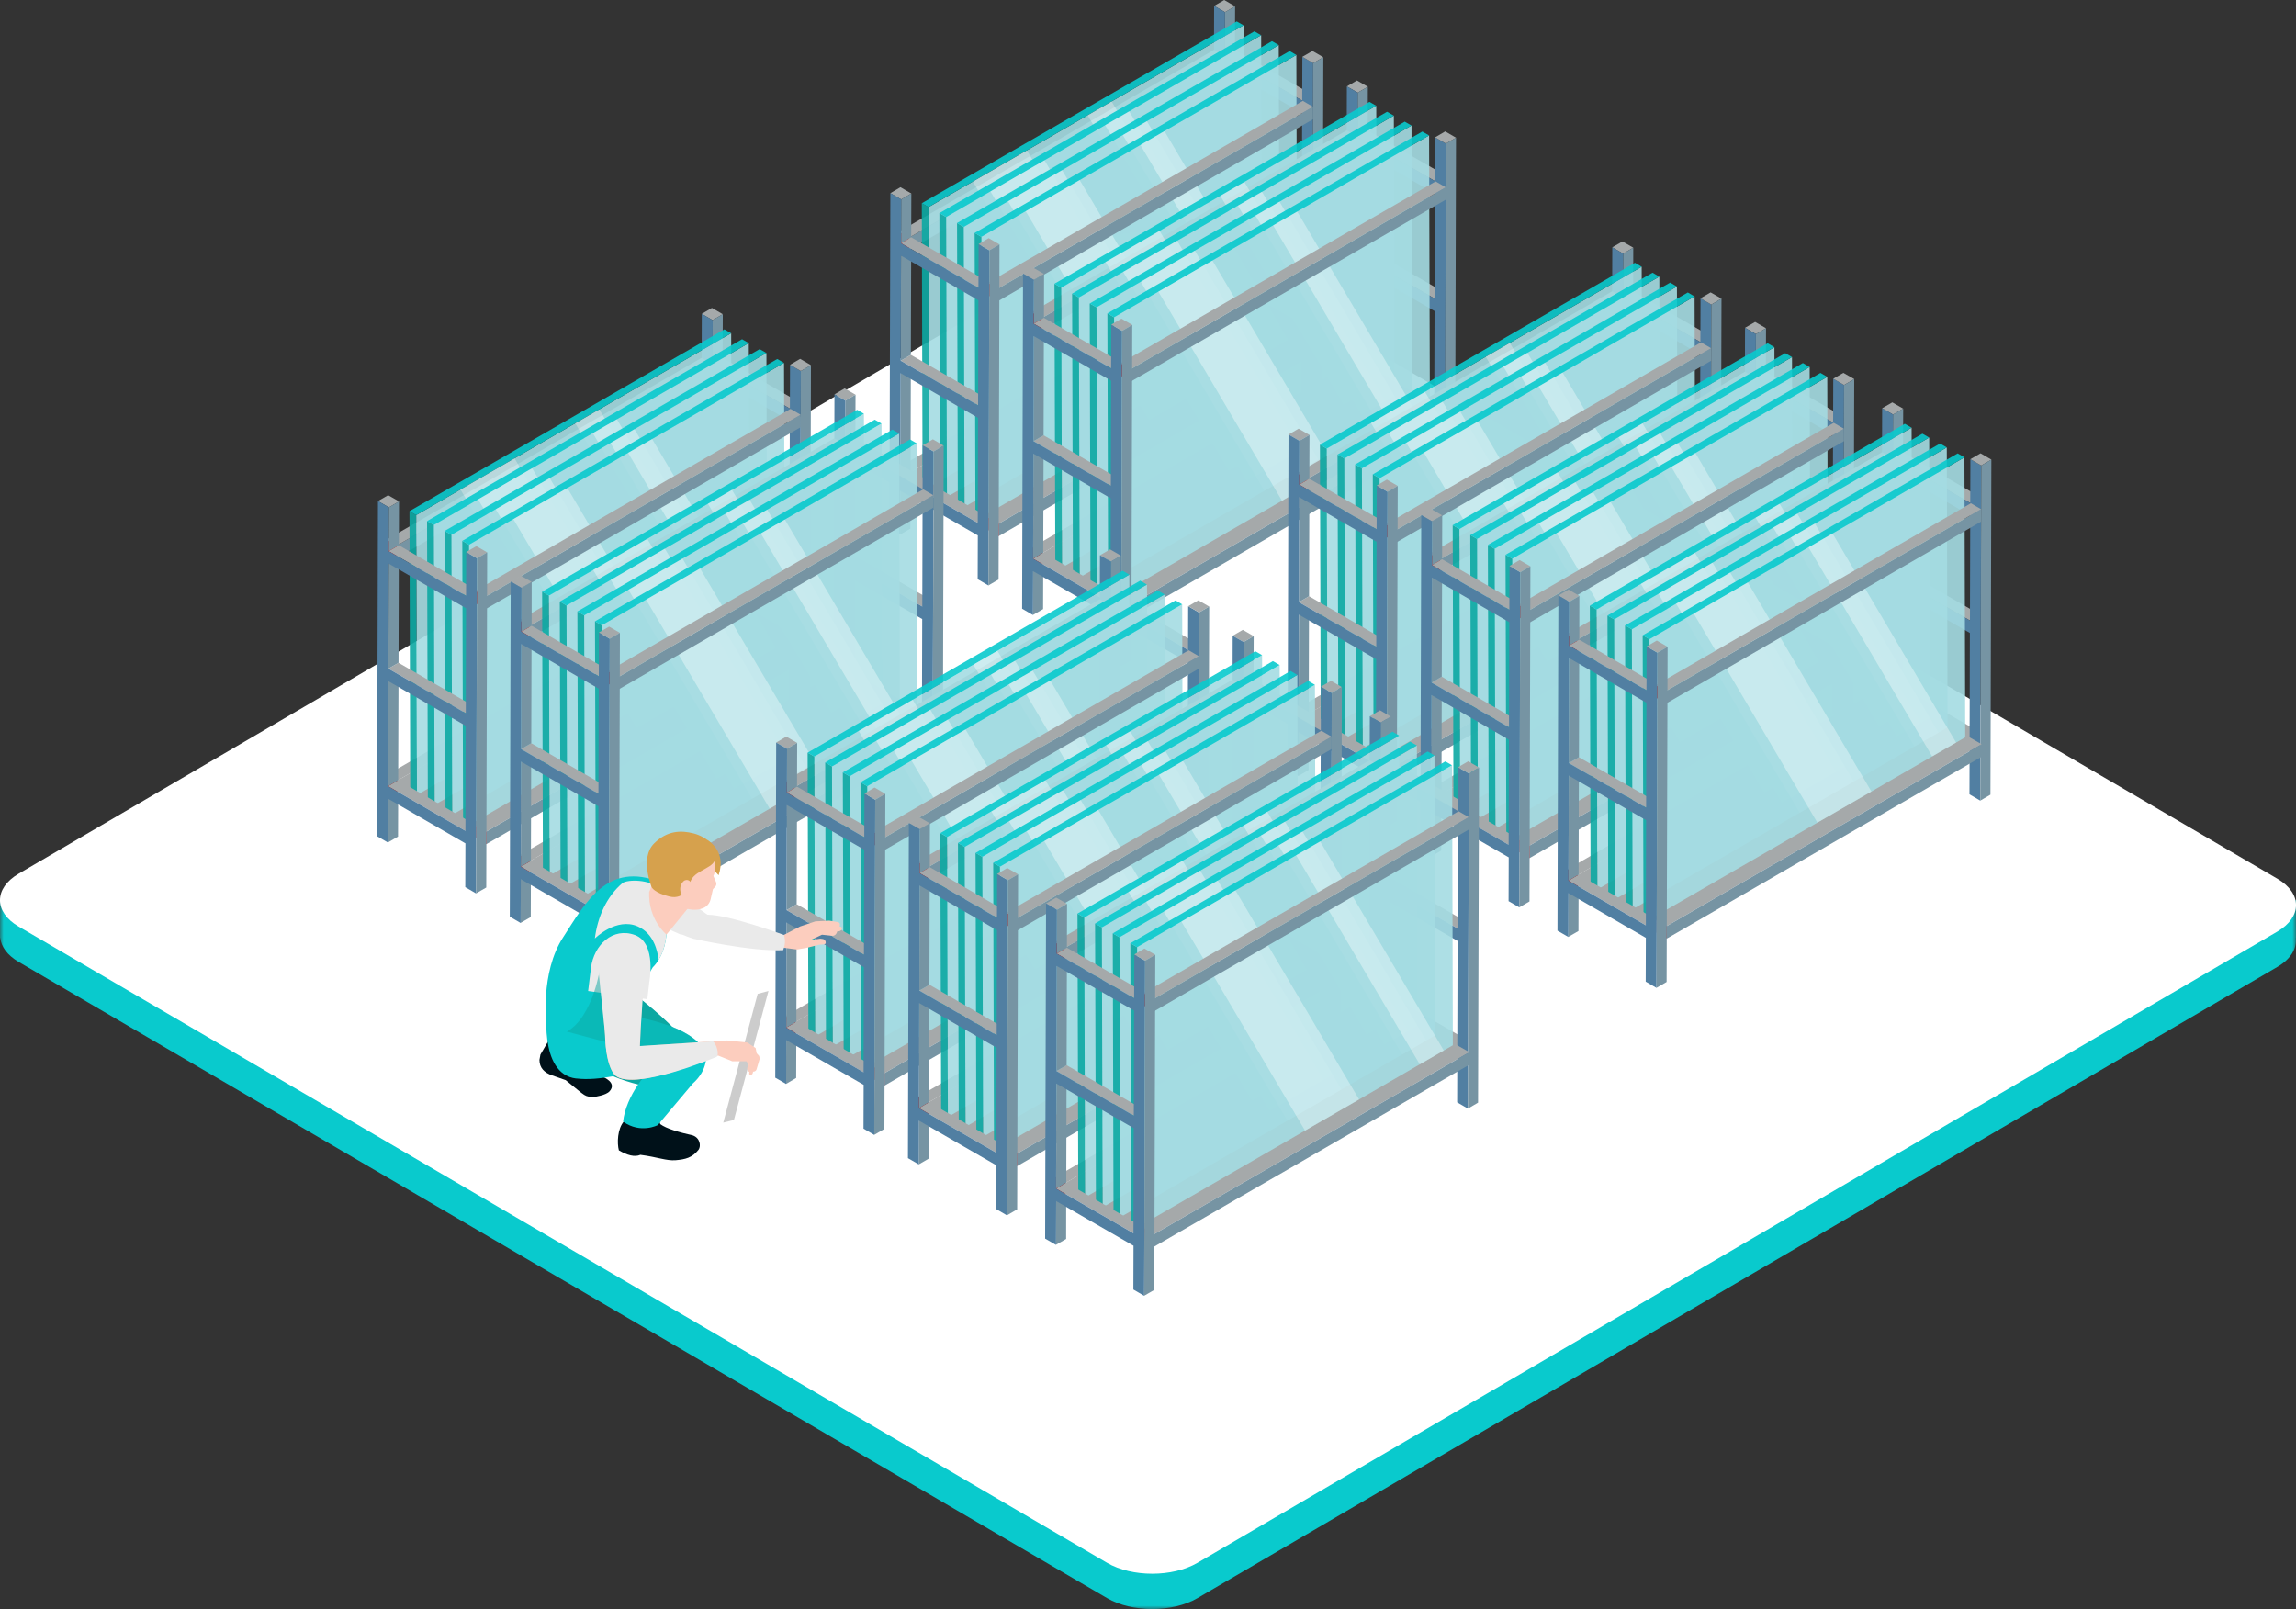 <?xml version="1.0" encoding="UTF-8"?>
<svg xmlns="http://www.w3.org/2000/svg" xmlns:xlink="http://www.w3.org/1999/xlink" viewBox="0 0 325 227.77">
  <rect x="0" y="0" width="325" height="227.77" fill="#333333" stroke="none"/>
  <defs>
    <style>.cls-1{fill:#eaeaea;}.cls-1,.cls-2,.cls-3,.cls-4,.cls-5,.cls-6,.cls-7,.cls-8,.cls-9,.cls-10,.cls-11,.cls-12,.cls-13,.cls-14,.cls-15,.cls-16,.cls-17{stroke-width:0px;}.cls-18{mask:url(#mask);}.cls-2{fill:#e50000;}.cls-3{fill:#517fa2;}.cls-4{mix-blend-mode:multiply;opacity:.5;}.cls-4,.cls-10{fill:#0ca8a3;}.cls-5{fill:#b70000;}.cls-6{fill:#001119;}.cls-7{fill:#fccdbe;}.cls-19{opacity:.4;}.cls-20{opacity:.9;}.cls-8{fill:#09cacd;}.cls-9{fill:#d6a14d;}.cls-11{fill:#a5a9aa;}.cls-12{fill-rule:evenodd;}.cls-12,.cls-17{fill:#fff;}.cls-21{isolation:isolate;}.cls-13{fill:#a4dce2;}.cls-14{fill:#7694a3;}.cls-15{fill:#ffb294;}.cls-16{fill:#ccc;}</style>
    <mask id="mask" x="0" y="37.77" width="325" height="190" maskUnits="userSpaceOnUse">
      <g id="mask-2">
        <polygon id="path-1" class="cls-12" points="0 37.77 325 37.77 325 227.77 0 227.77 0 37.77"></polygon>
      </g>
    </mask>
  </defs>
  <g class="cls-21">
    <g id="Layer_2">
      <g id="DESIGN">
        <g id="Group-6">
          <g id="Fill-1-Clipped">
            <g class="cls-18">
              <path id="Fill-1" class="cls-8" d="M325,127.41h-4.82v.71L168.28,39.31c-3.51-2.05-9.26-2.05-12.77,0L4.82,127.41H0v5.36h.03c.14,1.23,1,2.44,2.6,3.38l154.09,90.08c3.51,2.05,9.26,2.05,12.77,0l152.88-89.37c1.91-1.12,2.77-2.62,2.6-4.09h.03v-5.36Z"></path>
            </g>
          </g>
          <path id="Fill-4" class="cls-17" d="M169.49,221.23c-3.51,2.05-9.26,2.05-12.77,0L2.63,131.15c-3.51-2.05-3.51-5.41,0-7.47L155.51,34.31c3.51-2.05,9.26-2.05,12.77,0l154.09,90.08c3.51,2.05,3.51,5.41,0,7.47l-152.88,89.37Z"></path>
        </g>
        <g class="cls-21">
          <polygon class="cls-2" points="100.74 92.75 102.18 91.91 102.19 85.72 100.76 86.55 100.74 92.75"></polygon>
          <polygon class="cls-11" points="111.71 91.11 113.15 90.27 102.2 83.95 100.76 84.78 111.71 91.11"></polygon>
          <polygon class="cls-14" points="100.76 84.78 102.2 83.95 102.24 69.08 100.81 69.91 100.76 84.78"></polygon>
          <polygon class="cls-11" points="111.76 74.47 113.2 73.64 102.24 67.31 100.81 68.15 111.76 74.47"></polygon>
          <polygon class="cls-14" points="100.81 68.15 102.24 67.31 102.29 52.44 100.85 53.28 100.81 68.15"></polygon>
          <polygon class="cls-11" points="100.87 45.31 102.31 44.48 100.77 43.59 99.34 44.43 100.87 45.31"></polygon>
          <polygon class="cls-14" points="100.86 51.52 102.29 50.68 102.31 44.48 100.87 45.31 100.86 51.52"></polygon>
          <polygon class="cls-11" points="111.81 57.84 113.24 57 102.29 50.68 100.86 51.52 111.81 57.84"></polygon>
          <path class="cls-3" d="M100.86,51.52l10.95,6.32.02-6.2,1.53.89-.13,47.44-1.53-.89.02-6.2-10.95-6.32-.02,6.2-1.54-.89.13-47.44,1.54.89-.02,6.2ZM100.76,84.78l10.95,6.32.04-14.87-10.95-6.32-.04,14.87h0ZM100.81,68.15l10.95,6.32.04-14.87-10.95-6.32-.04,14.87h0Z"></path>
          <polygon class="cls-11" points="113.36 52.52 114.79 51.69 113.26 50.8 111.83 51.64 113.36 52.52"></polygon>
          <polygon class="cls-14" points="113.23 99.96 114.66 99.12 114.79 51.69 113.36 52.52 113.23 99.96"></polygon>
        </g>
        <polygon class="cls-11" points="113.42 91.98 100.76 84.78 56.17 110.53 68.83 117.72 113.42 91.98"></polygon>
        <g class="cls-21">
          <polygon class="cls-14" points="56.17 77.22 56.17 78.99 100.76 53.24 100.76 51.48 56.17 77.22"></polygon>
          <polygon class="cls-5" points="56.17 77.22 54.73 76.39 54.74 78.15 56.17 78.99 56.17 77.22"></polygon>
          <polygon class="cls-11" points="100.76 51.48 99.32 50.65 54.73 76.39 56.17 77.22 100.76 51.48"></polygon>
        </g>
        <g class="cls-21">
          <polygon class="cls-5" points="56.26 110.49 54.83 109.66 54.83 111.42 56.27 112.26 56.26 110.49"></polygon>
          <polygon class="cls-11" points="100.85 84.75 99.42 83.91 54.83 109.66 56.26 110.49 100.85 84.75"></polygon>
        </g>
        <g class="cls-20">
          <g class="cls-21">
            <polygon class="cls-13" points="58.91 72.92 59.02 112.54 82.68 98.88 90.33 94.47 98.93 89.51 102.33 87.55 103.61 86.81 103.5 47.17 84.83 57.95 81.43 59.92 72.83 64.88 65.18 69.29 58.91 72.92"></polygon>
            <polygon class="cls-10" points="58.91 72.92 57.96 72.36 58.07 111.99 59.02 112.54 58.91 72.92"></polygon>
            <polygon class="cls-8" points="103.5 47.17 102.54 46.62 57.96 72.36 58.91 72.92 103.5 47.17"></polygon>
          </g>
          <g class="cls-19">
            <polygon class="cls-17" points="81.43 59.92 98.93 89.51 102.33 87.55 84.83 57.95 81.43 59.92"></polygon>
            <polygon class="cls-17" points="65.18 69.29 82.68 98.88 90.33 94.47 72.83 64.88 65.18 69.29"></polygon>
          </g>
        </g>
        <g class="cls-20">
          <g class="cls-21">
            <polygon class="cls-13" points="61.41 74.32 61.52 113.94 85.18 100.28 92.82 95.87 101.42 90.91 104.82 88.94 106.1 88.21 105.99 48.57 87.32 59.35 83.92 61.32 75.32 66.28 67.68 70.69 61.41 74.32"></polygon>
            <polygon class="cls-10" points="61.41 74.31 60.45 73.76 60.56 113.39 61.52 113.94 61.41 74.31"></polygon>
            <polygon class="cls-8" points="105.99 48.57 105.04 48.02 60.45 73.76 61.41 74.31 105.99 48.57"></polygon>
          </g>
          <g class="cls-19">
            <polygon class="cls-17" points="83.92 61.32 101.42 90.91 104.82 88.94 87.32 59.35 83.92 61.32"></polygon>
            <polygon class="cls-17" points="67.68 70.69 85.18 100.28 92.82 95.87 75.32 66.28 67.68 70.69"></polygon>
          </g>
        </g>
        <g class="cls-20">
          <g class="cls-21">
            <polygon class="cls-13" points="63.9 75.72 64.01 115.34 87.67 101.68 95.32 97.27 103.91 92.31 107.31 90.34 108.6 89.6 108.49 49.97 89.81 60.75 86.42 62.71 77.82 67.68 70.17 72.09 63.9 75.72"></polygon>
            <polygon class="cls-10" points="63.9 75.71 62.94 75.16 63.06 114.79 64.01 115.34 63.9 75.71"></polygon>
            <polygon class="cls-8" points="108.49 49.97 107.53 49.42 62.94 75.16 63.9 75.71 108.49 49.97"></polygon>
          </g>
          <g class="cls-19">
            <polygon class="cls-17" points="86.42 62.71 103.91 92.31 107.31 90.34 89.81 60.75 86.42 62.71"></polygon>
            <polygon class="cls-17" points="70.17 72.09 87.67 101.68 95.32 97.27 77.82 67.68 70.17 72.09"></polygon>
          </g>
        </g>
        <g class="cls-20">
          <g class="cls-21">
            <polygon class="cls-13" points="66.4 77.11 66.5 116.74 90.16 103.08 97.81 98.67 106.41 93.7 109.81 91.74 111.09 91 110.98 51.37 92.31 62.15 88.91 64.11 80.31 69.08 72.67 73.49 66.4 77.11"></polygon>
            <polygon class="cls-10" points="66.39 77.11 65.44 76.56 65.55 116.19 66.51 116.74 66.39 77.11"></polygon>
            <polygon class="cls-8" points="110.98 51.37 110.02 50.82 65.44 76.56 66.39 77.11 110.98 51.37"></polygon>
          </g>
          <g class="cls-19">
            <polygon class="cls-17" points="88.91 64.11 106.41 93.7 109.81 91.74 92.31 62.15 88.91 64.11"></polygon>
            <polygon class="cls-17" points="72.67 73.49 90.16 103.08 97.81 98.67 80.31 69.08 72.67 73.49"></polygon>
          </g>
        </g>
        <g class="cls-21">
          <polygon class="cls-14" points="68.74 84.45 68.74 86.22 113.34 60.47 113.33 58.71 68.74 84.45"></polygon>
          <polygon class="cls-5" points="68.74 84.45 67.31 83.62 67.31 85.38 68.74 86.22 68.74 84.45"></polygon>
          <polygon class="cls-11" points="113.33 58.71 111.9 57.88 67.31 83.62 68.74 84.45 113.33 58.71"></polygon>
        </g>
        <g class="cls-21">
          <polygon class="cls-14" points="68.83 117.72 68.84 119.49 113.43 93.74 113.42 91.98 68.83 117.72"></polygon>
          <polygon class="cls-5" points="68.83 117.72 67.4 116.89 67.4 118.66 68.84 119.49 68.83 117.72"></polygon>
        </g>
        <g class="cls-21">
          <polygon class="cls-14" points="54.91 119.25 56.34 118.42 56.36 112.22 54.93 113.05 54.91 119.25"></polygon>
          <polygon class="cls-11" points="65.88 117.61 67.32 116.78 56.36 110.45 54.93 111.29 65.88 117.61"></polygon>
          <polygon class="cls-14" points="54.93 111.29 56.36 110.45 56.41 95.58 54.97 96.42 54.93 111.29"></polygon>
          <polygon class="cls-11" points="65.93 100.97 67.36 100.14 56.41 93.82 54.98 94.65 65.93 100.97"></polygon>
          <polygon class="cls-14" points="54.98 94.65 56.41 93.82 56.45 78.95 55.02 79.78 54.98 94.65"></polygon>
          <polygon class="cls-11" points="55.04 71.82 56.48 70.98 54.94 70.1 53.5 70.93 55.04 71.82"></polygon>
          <polygon class="cls-14" points="55.02 78.02 56.46 77.19 56.48 70.98 55.04 71.82 55.02 78.02"></polygon>
          <polygon class="cls-11" points="65.98 84.34 67.41 83.51 56.46 77.19 55.02 78.02 65.98 84.34"></polygon>
          <path class="cls-3" d="M55.02,78.02l10.95,6.32.02-6.2,1.53.89-.13,47.44-1.53-.89.02-6.2-10.95-6.32-.02,6.2-1.54-.89.13-47.44,1.54.89-.02,6.2ZM54.93,111.29l10.95,6.32.04-14.87-10.95-6.32-.04,14.87h0ZM54.98,94.65l10.95,6.32.04-14.87-10.95-6.32-.04,14.87h0Z"></path>
          <polygon class="cls-11" points="67.53 79.03 68.96 78.19 67.43 77.31 65.99 78.14 67.53 79.03"></polygon>
          <polygon class="cls-14" points="67.39 126.46 68.83 125.63 68.96 78.19 67.53 79.03 67.39 126.46"></polygon>
        </g>
        <g class="cls-21">
          <polygon class="cls-2" points="173.26 49.16 174.7 48.32 174.71 42.13 173.28 42.96 173.26 49.16"></polygon>
          <polygon class="cls-11" points="184.24 47.51 185.67 46.68 174.72 40.36 173.29 41.19 184.24 47.51"></polygon>
          <polygon class="cls-14" points="173.29 41.19 174.72 40.36 174.76 25.49 173.33 26.32 173.29 41.19"></polygon>
          <polygon class="cls-11" points="184.28 30.88 185.72 30.04 174.77 23.72 173.33 24.56 184.28 30.88"></polygon>
          <polygon class="cls-14" points="173.33 24.56 174.77 23.72 174.81 8.85 173.37 9.69 173.33 24.56"></polygon>
          <polygon class="cls-11" points="173.4 1.72 174.83 .89 173.29 0 171.86 .83 173.4 1.72"></polygon>
          <polygon class="cls-14" points="173.38 7.92 174.81 7.09 174.83 .89 173.4 1.72 173.38 7.92"></polygon>
          <polygon class="cls-11" points="184.33 14.25 185.77 13.41 174.81 7.09 173.38 7.92 184.33 14.25"></polygon>
          <path class="cls-3" d="M173.38,7.92l10.95,6.32.02-6.2,1.53.89-.13,47.44-1.53-.89.02-6.2-10.95-6.32-.02,6.2-1.54-.89.13-47.44,1.54.89-.02,6.2ZM173.29,41.19l10.95,6.32.04-14.87-10.95-6.32-.04,14.87h0ZM173.33,24.56l10.95,6.32.04-14.87-10.95-6.32-.04,14.87h0Z"></path>
          <polygon class="cls-11" points="185.88 8.93 187.32 8.1 185.78 7.21 184.35 8.04 185.88 8.93"></polygon>
          <polygon class="cls-14" points="185.75 56.37 187.18 55.53 187.32 8.1 185.88 8.93 185.75 56.37"></polygon>
        </g>
        <polygon class="cls-11" points="185.95 48.39 173.29 41.19 128.69 66.94 141.36 74.13 185.95 48.39"></polygon>
        <g class="cls-21">
          <polygon class="cls-14" points="128.69 33.63 128.69 35.39 173.29 9.65 173.28 7.89 128.69 33.63"></polygon>
          <polygon class="cls-5" points="128.69 33.63 127.25 32.8 127.26 34.56 128.69 35.39 128.69 33.63"></polygon>
          <polygon class="cls-11" points="173.28 7.89 171.85 7.05 127.25 32.8 128.69 33.63 173.28 7.89"></polygon>
        </g>
        <g class="cls-21">
          <polygon class="cls-5" points="128.78 66.9 127.35 66.07 127.35 67.83 128.79 68.67 128.78 66.9"></polygon>
          <polygon class="cls-11" points="173.37 41.15 171.94 40.32 127.35 66.07 128.78 66.9 173.37 41.15"></polygon>
        </g>
        <g class="cls-20">
          <g class="cls-21">
            <polygon class="cls-13" points="131.44 29.32 131.54 68.95 155.2 55.29 162.85 50.88 171.45 45.91 174.85 43.95 176.13 43.21 176.02 3.58 157.35 14.36 153.95 16.32 145.35 21.29 137.71 25.7 131.44 29.32"></polygon>
            <polygon class="cls-10" points="131.43 29.32 130.48 28.77 130.59 68.4 131.55 68.95 131.43 29.32"></polygon>
            <polygon class="cls-8" points="176.02 3.58 175.06 3.03 130.48 28.77 131.43 29.32 176.02 3.58"></polygon>
          </g>
          <g class="cls-19">
            <polygon class="cls-17" points="153.95 16.32 171.45 45.91 174.85 43.95 157.35 14.36 153.95 16.32"></polygon>
            <polygon class="cls-17" points="137.71 25.7 155.2 55.29 162.85 50.88 145.35 21.29 137.71 25.7"></polygon>
          </g>
        </g>
        <g class="cls-20">
          <g class="cls-21">
            <polygon class="cls-13" points="133.93 30.72 134.04 70.35 157.7 56.69 165.35 52.28 173.94 47.31 177.34 45.35 178.62 44.61 178.52 4.98 159.84 15.76 156.44 17.72 147.85 22.69 140.2 27.1 133.93 30.72"></polygon>
            <polygon class="cls-10" points="133.93 30.72 132.97 30.17 133.08 69.8 134.04 70.35 133.93 30.72"></polygon>
            <polygon class="cls-8" points="178.51 4.98 177.56 4.43 132.97 30.17 133.93 30.72 178.51 4.98"></polygon>
          </g>
          <g class="cls-19">
            <polygon class="cls-17" points="156.44 17.72 173.94 47.31 177.34 45.35 159.84 15.76 156.44 17.72"></polygon>
            <polygon class="cls-17" points="140.2 27.1 157.7 56.69 165.35 52.28 147.85 22.69 140.2 27.1"></polygon>
          </g>
        </g>
        <g class="cls-20">
          <g class="cls-21">
            <polygon class="cls-13" points="136.42 32.12 136.53 71.75 160.19 58.09 167.84 53.68 176.44 48.71 179.84 46.75 181.12 46.01 181.01 6.38 162.34 17.16 158.94 19.12 150.34 24.09 142.69 28.5 136.42 32.12"></polygon>
            <polygon class="cls-10" points="136.42 32.12 135.47 31.57 135.58 71.2 136.53 71.75 136.42 32.12"></polygon>
            <polygon class="cls-8" points="181.01 6.38 180.05 5.82 135.47 31.57 136.42 32.12 181.01 6.38"></polygon>
          </g>
          <g class="cls-19">
            <polygon class="cls-17" points="158.94 19.12 176.44 48.71 179.84 46.75 162.34 17.16 158.94 19.12"></polygon>
            <polygon class="cls-17" points="142.69 28.5 160.19 58.09 167.84 53.68 150.34 24.09 142.69 28.5"></polygon>
          </g>
        </g>
        <g class="cls-20">
          <g class="cls-21">
            <polygon class="cls-13" points="138.92 33.52 139.03 73.15 162.69 59.49 170.33 55.08 178.93 50.11 182.33 48.15 183.61 47.41 183.5 7.78 164.83 18.56 161.43 20.52 152.83 25.49 145.19 29.9 138.92 33.52"></polygon>
            <polygon class="cls-10" points="138.92 33.52 137.96 32.97 138.07 72.6 139.03 73.15 138.92 33.52"></polygon>
            <polygon class="cls-8" points="183.5 7.78 182.55 7.22 137.96 32.97 138.92 33.52 183.5 7.78"></polygon>
          </g>
          <g class="cls-19">
            <polygon class="cls-17" points="161.43 20.52 178.93 50.11 182.33 48.15 164.83 18.56 161.43 20.52"></polygon>
            <polygon class="cls-17" points="145.19 29.9 162.69 59.49 170.33 55.08 152.83 25.49 145.19 29.9"></polygon>
          </g>
        </g>
        <g class="cls-21">
          <polygon class="cls-14" points="141.26 40.86 141.27 42.63 185.86 16.88 185.85 15.12 141.26 40.86"></polygon>
          <polygon class="cls-5" points="141.26 40.86 139.83 40.03 139.83 41.79 141.27 42.63 141.26 40.86"></polygon>
          <polygon class="cls-11" points="185.85 15.12 184.42 14.28 139.83 40.03 141.26 40.86 185.85 15.12"></polygon>
        </g>
        <g class="cls-21">
          <polygon class="cls-14" points="141.36 74.13 141.36 75.9 185.95 50.15 185.95 48.39 141.36 74.13"></polygon>
          <polygon class="cls-5" points="141.36 74.13 139.92 73.3 139.93 75.06 141.36 75.9 141.36 74.13"></polygon>
        </g>
        <g class="cls-21">
          <polygon class="cls-14" points="127.43 75.66 128.86 74.83 128.88 68.63 127.45 69.46 127.43 75.66"></polygon>
          <polygon class="cls-11" points="138.4 74.02 139.84 73.18 128.89 66.86 127.45 67.7 138.4 74.02"></polygon>
          <polygon class="cls-14" points="127.45 67.7 128.89 66.86 128.93 51.99 127.49 52.83 127.45 67.7"></polygon>
          <polygon class="cls-11" points="138.45 57.38 139.89 56.55 128.93 50.23 127.5 51.06 138.45 57.38"></polygon>
          <polygon class="cls-14" points="127.5 51.06 128.93 50.23 128.98 35.36 127.54 36.19 127.5 51.06"></polygon>
          <polygon class="cls-11" points="127.56 28.23 129 27.39 127.46 26.5 126.03 27.34 127.56 28.23"></polygon>
          <polygon class="cls-14" points="127.55 34.43 128.98 33.59 129 27.39 127.56 28.23 127.55 34.43"></polygon>
          <polygon class="cls-11" points="138.5 40.75 139.93 39.92 128.98 33.59 127.55 34.43 138.5 40.75"></polygon>
          <path class="cls-3" d="M127.55,34.43l10.95,6.32.02-6.2,1.53.89-.13,47.44-1.53-.89.02-6.2-10.95-6.32-.02,6.2-1.54-.89.13-47.44,1.54.89-.02,6.2ZM127.45,67.7l10.95,6.32.04-14.87-10.95-6.32-.04,14.87h0ZM127.5,51.06l10.95,6.32.04-14.87-10.95-6.32-.04,14.87h0Z"></path>
          <polygon class="cls-11" points="140.05 35.43 141.48 34.6 139.95 33.71 138.52 34.55 140.05 35.43"></polygon>
          <polygon class="cls-14" points="139.91 82.87 141.35 82.03 141.48 34.6 140.05 35.43 139.91 82.87"></polygon>
        </g>
        <g class="cls-21">
          <polygon class="cls-2" points="192.05 60.55 193.48 59.71 193.5 53.52 192.07 54.35 192.05 60.55"></polygon>
          <polygon class="cls-11" points="203.02 58.91 204.46 58.07 193.51 51.75 192.07 52.58 203.02 58.91"></polygon>
          <polygon class="cls-14" points="192.07 52.58 193.51 51.75 193.55 36.88 192.11 37.71 192.07 52.58"></polygon>
          <polygon class="cls-11" points="203.07 42.27 204.51 41.44 193.55 35.11 192.12 35.95 203.07 42.27"></polygon>
          <polygon class="cls-14" points="192.12 35.95 193.55 35.11 193.6 20.24 192.16 21.08 192.12 35.95"></polygon>
          <polygon class="cls-11" points="192.18 13.11 193.62 12.28 192.08 11.39 190.65 12.23 192.18 13.11"></polygon>
          <polygon class="cls-14" points="192.17 19.32 193.6 18.48 193.62 12.28 192.18 13.11 192.17 19.32"></polygon>
          <polygon class="cls-11" points="203.12 25.64 204.55 24.81 193.6 18.48 192.17 19.32 203.12 25.64"></polygon>
          <path class="cls-3" d="M192.17,19.32l10.95,6.32.02-6.2,1.53.89-.13,47.44-1.53-.89.02-6.2-10.95-6.32-.02,6.2-1.54-.89.13-47.44,1.54.89-.02,6.2ZM192.07,52.58l10.95,6.32.04-14.87-10.95-6.32-.04,14.87h0ZM192.12,35.95l10.95,6.32.04-14.87-10.95-6.32-.04,14.87h0Z"></path>
          <polygon class="cls-11" points="204.67 20.32 206.1 19.49 204.57 18.6 203.14 19.44 204.67 20.32"></polygon>
          <polygon class="cls-14" points="204.53 67.76 205.97 66.92 206.1 19.49 204.67 20.32 204.53 67.76"></polygon>
        </g>
        <polygon class="cls-11" points="204.73 59.78 192.07 52.58 147.48 78.33 160.14 85.52 204.73 59.78"></polygon>
        <g class="cls-21">
          <polygon class="cls-14" points="147.48 45.02 147.48 46.79 192.07 21.04 192.07 19.28 147.48 45.02"></polygon>
          <polygon class="cls-5" points="147.48 45.02 146.04 44.19 146.05 45.95 147.48 46.79 147.48 45.02"></polygon>
          <polygon class="cls-11" points="192.07 19.28 190.63 18.45 146.04 44.19 147.48 45.02 192.07 19.28"></polygon>
        </g>
        <g class="cls-21">
          <polygon class="cls-5" points="147.57 78.29 146.14 77.46 146.14 79.22 147.58 80.06 147.57 78.29"></polygon>
          <polygon class="cls-11" points="192.16 52.55 190.73 51.71 146.14 77.46 147.57 78.29 192.16 52.55"></polygon>
        </g>
        <g class="cls-20">
          <g class="cls-21">
            <polygon class="cls-13" points="150.22 40.72 150.33 80.34 173.99 66.68 181.64 62.27 190.24 57.31 193.64 55.35 194.92 54.61 194.81 14.97 176.14 25.76 172.74 27.72 164.14 32.68 156.49 37.09 150.22 40.72"></polygon>
            <polygon class="cls-10" points="150.22 40.72 149.26 40.16 149.38 79.79 150.33 80.35 150.22 40.72"></polygon>
            <polygon class="cls-8" points="194.81 14.97 193.85 14.42 149.26 40.16 150.22 40.72 194.81 14.97"></polygon>
          </g>
          <g class="cls-19">
            <polygon class="cls-17" points="172.74 27.72 190.24 57.31 193.64 55.35 176.14 25.76 172.74 27.72"></polygon>
            <polygon class="cls-17" points="156.49 37.09 173.99 66.68 181.64 62.27 164.14 32.68 156.49 37.09"></polygon>
          </g>
        </g>
        <g class="cls-20">
          <g class="cls-21">
            <polygon class="cls-13" points="152.72 42.12 152.83 81.74 176.49 68.08 184.13 63.67 192.73 58.71 196.13 56.75 197.41 56.01 197.3 16.37 178.63 27.15 175.23 29.12 166.63 34.08 158.99 38.49 152.72 42.12"></polygon>
            <polygon class="cls-10" points="152.71 42.11 151.76 41.56 151.87 81.19 152.83 81.74 152.71 42.11"></polygon>
            <polygon class="cls-8" points="197.3 16.37 196.34 15.82 151.76 41.56 152.71 42.11 197.3 16.37"></polygon>
          </g>
          <g class="cls-19">
            <polygon class="cls-17" points="175.23 29.12 192.73 58.71 196.13 56.75 178.63 27.15 175.23 29.12"></polygon>
            <polygon class="cls-17" points="158.99 38.49 176.49 68.08 184.13 63.67 166.63 34.08 158.99 38.49"></polygon>
          </g>
        </g>
        <g class="cls-20">
          <g class="cls-21">
            <polygon class="cls-13" points="155.21 43.52 155.32 83.14 178.98 69.48 186.63 65.07 195.22 60.11 198.62 58.14 199.91 57.41 199.8 17.77 181.12 28.55 177.72 30.52 169.13 35.48 161.48 39.89 155.21 43.52"></polygon>
            <polygon class="cls-10" points="155.21 43.51 154.25 42.96 154.36 82.59 155.32 83.14 155.21 43.51"></polygon>
            <polygon class="cls-8" points="199.8 17.77 198.84 17.22 154.25 42.96 155.21 43.51 199.8 17.77"></polygon>
          </g>
          <g class="cls-19">
            <polygon class="cls-17" points="177.72 30.52 195.22 60.11 198.62 58.14 181.12 28.55 177.72 30.52"></polygon>
            <polygon class="cls-17" points="161.48 39.89 178.98 69.48 186.63 65.07 169.13 35.48 161.48 39.89"></polygon>
          </g>
        </g>
        <g class="cls-20">
          <g class="cls-21">
            <polygon class="cls-13" points="157.71 44.92 157.81 84.54 181.47 70.88 189.12 66.47 197.72 61.51 201.12 59.54 202.4 58.8 202.29 19.17 183.62 29.95 180.22 31.91 171.62 36.88 163.97 41.29 157.71 44.92"></polygon>
            <polygon class="cls-10" points="157.7 44.91 156.75 44.36 156.86 83.99 157.82 84.54 157.7 44.91"></polygon>
            <polygon class="cls-8" points="202.29 19.17 201.33 18.62 156.75 44.36 157.7 44.91 202.29 19.17"></polygon>
          </g>
          <g class="cls-19">
            <polygon class="cls-17" points="180.22 31.91 197.72 61.51 201.12 59.54 183.62 29.95 180.22 31.91"></polygon>
            <polygon class="cls-17" points="163.97 41.29 181.47 70.88 189.12 66.47 171.62 36.88 163.97 41.29"></polygon>
          </g>
        </g>
        <g class="cls-21">
          <polygon class="cls-14" points="160.05 52.26 160.05 54.02 204.64 28.27 204.64 26.51 160.05 52.26"></polygon>
          <polygon class="cls-5" points="160.05 52.26 158.61 51.42 158.62 53.18 160.05 54.02 160.05 52.26"></polygon>
          <polygon class="cls-11" points="204.64 26.51 203.21 25.68 158.61 51.42 160.05 52.26 204.64 26.51"></polygon>
        </g>
        <g class="cls-21">
          <polygon class="cls-14" points="160.14 85.52 160.15 87.29 204.74 61.55 204.73 59.78 160.14 85.52"></polygon>
          <polygon class="cls-5" points="160.14 85.52 158.71 84.69 158.71 86.46 160.15 87.29 160.14 85.52"></polygon>
        </g>
        <g class="cls-21">
          <polygon class="cls-14" points="146.22 87.05 147.65 86.22 147.67 80.02 146.23 80.85 146.22 87.05"></polygon>
          <polygon class="cls-11" points="157.19 85.41 158.63 84.58 147.67 78.25 146.24 79.09 157.19 85.41"></polygon>
          <polygon class="cls-14" points="146.24 79.09 147.67 78.25 147.72 63.38 146.28 64.22 146.24 79.09"></polygon>
          <polygon class="cls-11" points="157.24 68.77 158.67 67.94 147.72 61.62 146.29 62.45 157.24 68.77"></polygon>
          <polygon class="cls-14" points="146.29 62.45 147.72 61.62 147.76 46.75 146.33 47.58 146.29 62.45"></polygon>
          <polygon class="cls-11" points="146.35 39.62 147.79 38.78 146.25 37.9 144.81 38.73 146.35 39.62"></polygon>
          <polygon class="cls-14" points="146.33 45.82 147.77 44.99 147.79 38.78 146.35 39.62 146.33 45.82"></polygon>
          <polygon class="cls-11" points="157.29 52.14 158.72 51.31 147.77 44.99 146.33 45.82 157.29 52.14"></polygon>
          <path class="cls-3" d="M146.33,45.82l10.95,6.32.02-6.2,1.53.89-.13,47.44-1.53-.89.02-6.2-10.95-6.32-.02,6.2-1.54-.89.13-47.44,1.54.89-.02,6.2ZM146.24,79.09l10.95,6.32.04-14.87-10.95-6.32-.04,14.87h0ZM146.29,62.45l10.95,6.32.04-14.87-10.95-6.32-.04,14.87h0Z"></path>
          <polygon class="cls-11" points="158.84 46.83 160.27 45.99 158.74 45.11 157.3 45.94 158.84 46.83"></polygon>
          <polygon class="cls-14" points="158.7 94.26 160.14 93.43 160.27 45.99 158.84 46.83 158.7 94.26"></polygon>
        </g>
        <g class="cls-21">
          <polygon class="cls-2" points="229.62 83.33 231.06 82.5 231.08 76.3 229.64 77.14 229.62 83.33"></polygon>
          <polygon class="cls-11" points="240.6 81.69 242.03 80.86 231.08 74.53 229.65 75.37 240.6 81.69"></polygon>
          <polygon class="cls-14" points="229.65 75.37 231.08 74.53 231.12 59.67 229.69 60.5 229.65 75.37"></polygon>
          <polygon class="cls-11" points="240.65 65.05 242.08 64.22 231.13 57.9 229.69 58.73 240.65 65.05"></polygon>
          <polygon class="cls-14" points="229.69 58.73 231.13 57.9 231.17 43.03 229.74 43.86 229.69 58.73"></polygon>
          <polygon class="cls-11" points="229.76 35.9 231.19 35.06 229.66 34.18 228.22 35.01 229.76 35.9"></polygon>
          <polygon class="cls-14" points="229.74 42.1 231.18 41.27 231.19 35.06 229.76 35.9 229.74 42.1"></polygon>
          <polygon class="cls-11" points="240.69 48.42 242.13 47.59 231.18 41.27 229.74 42.1 240.69 48.42"></polygon>
          <path class="cls-3" d="M229.74,42.1l10.95,6.32.02-6.2,1.53.89-.13,47.44-1.53-.89.02-6.2-10.95-6.32-.02,6.2-1.54-.89.13-47.44,1.54.89-.02,6.2ZM229.65,75.37l10.95,6.32.04-14.87-10.95-6.32-.04,14.87h0ZM229.69,58.73l10.95,6.32.04-14.87-10.95-6.32-.04,14.87h0Z"></path>
          <polygon class="cls-11" points="242.24 43.11 243.68 42.27 242.14 41.39 240.71 42.22 242.24 43.11"></polygon>
          <polygon class="cls-14" points="242.11 90.54 243.54 89.71 243.68 42.27 242.24 43.11 242.11 90.54"></polygon>
        </g>
        <polygon class="cls-11" points="242.31 82.56 229.65 75.37 185.06 101.11 197.72 108.31 242.31 82.56"></polygon>
        <g class="cls-21">
          <polygon class="cls-14" points="185.05 67.81 185.06 69.57 229.65 43.83 229.64 42.06 185.05 67.81"></polygon>
          <polygon class="cls-5" points="185.05 67.81 183.62 66.97 183.62 68.74 185.06 69.57 185.05 67.81"></polygon>
          <polygon class="cls-11" points="229.64 42.06 228.21 41.23 183.62 66.97 185.05 67.81 229.64 42.06"></polygon>
        </g>
        <g class="cls-21">
          <polygon class="cls-5" points="185.15 101.08 183.71 100.24 183.72 102.01 185.15 102.84 185.15 101.08"></polygon>
          <polygon class="cls-11" points="229.74 75.33 228.3 74.5 183.71 100.24 185.15 101.08 229.74 75.33"></polygon>
        </g>
        <g class="cls-20">
          <g class="cls-21">
            <polygon class="cls-13" points="187.8 63.5 187.91 103.13 211.57 89.47 219.21 85.06 227.81 80.09 231.21 78.13 232.49 77.39 232.38 37.76 213.71 48.54 210.31 50.5 201.71 55.47 194.07 59.88 187.8 63.5"></polygon>
            <polygon class="cls-10" points="187.8 63.5 186.84 62.94 186.95 102.57 187.91 103.13 187.8 63.5"></polygon>
            <polygon class="cls-8" points="232.38 37.76 231.43 37.2 186.84 62.94 187.8 63.5 232.38 37.76"></polygon>
          </g>
          <g class="cls-19">
            <polygon class="cls-17" points="210.31 50.5 227.81 80.09 231.21 78.13 213.71 48.54 210.31 50.5"></polygon>
            <polygon class="cls-17" points="194.07 59.88 211.57 89.47 219.21 85.06 201.71 55.47 194.07 59.88"></polygon>
          </g>
        </g>
        <g class="cls-20">
          <g class="cls-21">
            <polygon class="cls-13" points="190.29 64.9 190.4 104.53 214.06 90.87 221.71 86.46 230.3 81.49 233.7 79.53 234.99 78.79 234.88 39.16 216.2 49.94 212.81 51.9 204.21 56.87 196.56 61.28 190.29 64.9"></polygon>
            <polygon class="cls-10" points="190.29 64.9 189.33 64.34 189.45 103.97 190.4 104.53 190.29 64.9"></polygon>
            <polygon class="cls-8" points="234.88 39.16 233.92 38.6 189.33 64.34 190.29 64.9 234.88 39.16"></polygon>
          </g>
          <g class="cls-19">
            <polygon class="cls-17" points="212.81 51.9 230.3 81.49 233.7 79.53 216.2 49.94 212.81 51.9"></polygon>
            <polygon class="cls-17" points="196.56 61.28 214.06 90.87 221.71 86.46 204.21 56.87 196.56 61.28"></polygon>
          </g>
        </g>
        <g class="cls-20">
          <g class="cls-21">
            <polygon class="cls-13" points="192.79 66.3 192.89 105.93 216.55 92.27 224.2 87.86 232.8 82.89 236.2 80.93 237.48 80.19 237.37 40.56 218.7 51.34 215.3 53.3 206.7 58.27 199.06 62.68 192.79 66.3"></polygon>
            <polygon class="cls-10" points="192.78 66.3 191.83 65.74 191.94 105.37 192.9 105.93 192.78 66.3"></polygon>
            <polygon class="cls-8" points="237.37 40.56 236.41 40 191.83 65.74 192.78 66.3 237.37 40.56"></polygon>
          </g>
          <g class="cls-19">
            <polygon class="cls-17" points="215.3 53.3 232.8 82.89 236.2 80.93 218.7 51.34 215.3 53.3"></polygon>
            <polygon class="cls-17" points="199.06 62.68 216.55 92.27 224.2 87.86 206.7 58.27 199.06 62.68"></polygon>
          </g>
        </g>
        <g class="cls-20">
          <g class="cls-21">
            <polygon class="cls-13" points="195.28 67.7 195.39 107.33 219.05 93.67 226.7 89.26 235.29 84.29 238.69 82.33 239.97 81.59 239.87 41.96 221.19 52.74 217.79 54.7 209.2 59.67 201.55 64.08 195.28 67.7"></polygon>
            <polygon class="cls-10" points="195.28 67.7 194.32 67.14 194.43 106.77 195.39 107.33 195.28 67.7"></polygon>
            <polygon class="cls-8" points="239.86 41.96 238.91 41.4 194.32 67.14 195.28 67.7 239.86 41.96"></polygon>
          </g>
          <g class="cls-19">
            <polygon class="cls-17" points="217.79 54.7 235.29 84.29 238.69 82.33 221.19 52.74 217.79 54.7"></polygon>
            <polygon class="cls-17" points="201.55 64.08 219.05 93.67 226.7 89.26 209.2 59.67 201.55 64.08"></polygon>
          </g>
        </g>
        <g class="cls-21">
          <polygon class="cls-14" points="197.62 75.04 197.63 76.8 242.22 51.06 242.21 49.29 197.62 75.04"></polygon>
          <polygon class="cls-5" points="197.62 75.04 196.19 74.21 196.19 75.97 197.63 76.8 197.62 75.04"></polygon>
          <polygon class="cls-11" points="242.21 49.29 240.78 48.46 196.19 74.21 197.62 75.04 242.21 49.29"></polygon>
        </g>
        <g class="cls-21">
          <polygon class="cls-14" points="197.72 108.31 197.72 110.07 242.31 84.33 242.31 82.56 197.72 108.31"></polygon>
          <polygon class="cls-5" points="197.72 108.31 196.28 107.47 196.29 109.24 197.72 110.07 197.72 108.31"></polygon>
        </g>
        <g class="cls-21">
          <polygon class="cls-14" points="183.79 109.84 185.23 109 185.24 102.81 183.81 103.64 183.79 109.84"></polygon>
          <polygon class="cls-11" points="194.77 108.19 196.2 107.36 185.25 101.04 183.81 101.87 194.77 108.19"></polygon>
          <polygon class="cls-14" points="183.81 101.87 185.25 101.04 185.29 86.17 183.86 87 183.81 101.87"></polygon>
          <polygon class="cls-11" points="194.81 91.56 196.25 90.72 185.3 84.4 183.86 85.24 194.81 91.56"></polygon>
          <polygon class="cls-14" points="183.86 85.24 185.3 84.4 185.34 69.53 183.9 70.37 183.86 85.24"></polygon>
          <polygon class="cls-11" points="183.93 62.4 185.36 61.57 183.82 60.68 182.39 61.51 183.93 62.4"></polygon>
          <polygon class="cls-14" points="183.91 68.6 185.34 67.77 185.36 61.57 183.93 62.4 183.91 68.6"></polygon>
          <polygon class="cls-11" points="194.86 74.93 196.29 74.09 185.34 67.77 183.91 68.6 194.86 74.93"></polygon>
          <path class="cls-3" d="M183.91,68.6l10.95,6.32.02-6.2,1.53.89-.13,47.44-1.53-.89.02-6.2-10.95-6.32-.02,6.2-1.54-.89.13-47.44,1.54.89-.02,6.2ZM183.81,101.87l10.95,6.32.04-14.87-10.95-6.32-.04,14.87h0ZM183.86,85.24l10.95,6.32.04-14.87-10.95-6.32-.04,14.87h0Z"></path>
          <polygon class="cls-11" points="196.41 69.61 197.85 68.78 196.31 67.89 194.88 68.72 196.41 69.61"></polygon>
          <polygon class="cls-14" points="196.28 117.04 197.71 116.21 197.85 68.78 196.41 69.61 196.28 117.04"></polygon>
        </g>
        <g class="cls-21">
          <polygon class="cls-2" points="248.41 94.72 249.85 93.89 249.86 87.69 248.43 88.53 248.41 94.72"></polygon>
          <polygon class="cls-11" points="259.39 93.08 260.82 92.25 249.87 85.93 248.43 86.76 259.39 93.08"></polygon>
          <polygon class="cls-14" points="248.43 86.76 249.87 85.93 249.91 71.06 248.48 71.89 248.43 86.76"></polygon>
          <polygon class="cls-11" points="259.43 76.45 260.87 75.61 249.92 69.29 248.48 70.12 259.43 76.45"></polygon>
          <polygon class="cls-14" points="248.48 70.12 249.92 69.29 249.96 54.42 248.52 55.25 248.48 70.12"></polygon>
          <polygon class="cls-11" points="248.55 47.29 249.98 46.46 248.44 45.57 247.01 46.4 248.55 47.29"></polygon>
          <polygon class="cls-14" points="248.53 53.49 249.96 52.66 249.98 46.46 248.55 47.29 248.53 53.49"></polygon>
          <polygon class="cls-11" points="259.48 59.82 260.91 58.98 249.96 52.66 248.53 53.49 259.48 59.82"></polygon>
          <path class="cls-3" d="M248.53,53.49l10.95,6.32.02-6.2,1.53.89-.13,47.44-1.53-.89.02-6.2-10.95-6.32-.02,6.2-1.54-.89.13-47.44,1.54.89-.02,6.2ZM248.43,86.76l10.95,6.32.04-14.87-10.95-6.32-.04,14.87h0ZM248.48,70.12l10.95,6.32.04-14.87-10.95-6.32-.04,14.87h0Z"></path>
          <polygon class="cls-11" points="261.03 54.5 262.47 53.66 260.93 52.78 259.5 53.61 261.03 54.5"></polygon>
          <polygon class="cls-14" points="260.9 101.93 262.33 101.1 262.47 53.66 261.03 54.5 260.9 101.93"></polygon>
        </g>
        <polygon class="cls-11" points="261.1 93.95 248.43 86.76 203.84 112.5 216.5 119.7 261.1 93.95"></polygon>
        <g class="cls-21">
          <polygon class="cls-14" points="203.84 79.2 203.84 80.96 248.43 55.22 248.43 53.46 203.84 79.2"></polygon>
          <polygon class="cls-5" points="203.84 79.2 202.4 78.37 202.41 80.13 203.84 80.96 203.84 79.2"></polygon>
          <polygon class="cls-11" points="248.43 53.46 246.99 52.62 202.4 78.37 203.84 79.2 248.43 53.46"></polygon>
        </g>
        <g class="cls-21">
          <polygon class="cls-5" points="203.93 112.47 202.5 111.63 202.5 113.4 203.94 114.23 203.93 112.47"></polygon>
          <polygon class="cls-11" points="248.52 86.72 247.09 85.89 202.5 111.63 203.93 112.47 248.52 86.72"></polygon>
        </g>
        <g class="cls-20">
          <g class="cls-21">
            <polygon class="cls-13" points="206.58 74.89 206.69 114.52 230.35 100.86 238 96.45 246.6 91.48 250 89.52 251.28 88.78 251.17 49.15 232.5 59.93 229.1 61.89 220.5 66.86 212.85 71.27 206.58 74.89"></polygon>
            <polygon class="cls-10" points="206.58 74.89 205.63 74.34 205.74 113.97 206.69 114.52 206.58 74.89"></polygon>
            <polygon class="cls-8" points="251.17 49.15 250.21 48.59 205.63 74.34 206.58 74.89 251.17 49.15"></polygon>
          </g>
          <g class="cls-19">
            <polygon class="cls-17" points="229.1 61.89 246.6 91.48 250 89.52 232.5 59.93 229.1 61.89"></polygon>
            <polygon class="cls-17" points="212.85 71.27 230.35 100.86 238 96.45 220.5 66.86 212.85 71.27"></polygon>
          </g>
        </g>
        <g class="cls-20">
          <g class="cls-21">
            <polygon class="cls-13" points="209.08 76.29 209.19 115.92 232.85 102.26 240.49 97.85 249.09 92.88 252.49 90.92 253.77 90.18 253.66 50.55 234.99 61.33 231.59 63.29 223 68.26 215.35 72.67 209.08 76.29"></polygon>
            <polygon class="cls-10" points="209.08 76.29 208.12 75.74 208.23 115.36 209.19 115.92 209.08 76.29"></polygon>
            <polygon class="cls-8" points="253.66 50.55 252.71 49.99 208.12 75.74 209.08 76.29 253.66 50.55"></polygon>
          </g>
          <g class="cls-19">
            <polygon class="cls-17" points="231.59 63.29 249.09 92.88 252.49 90.92 234.99 61.33 231.59 63.29"></polygon>
            <polygon class="cls-17" points="215.35 72.67 232.85 102.26 240.49 97.85 223 68.26 215.35 72.67"></polygon>
          </g>
        </g>
        <g class="cls-20">
          <g class="cls-21">
            <polygon class="cls-13" points="211.57 77.69 211.68 117.32 235.34 103.66 242.99 99.25 251.59 94.28 254.98 92.32 256.27 91.58 256.16 51.95 237.49 62.73 234.09 64.69 225.49 69.66 217.84 74.07 211.57 77.69"></polygon>
            <polygon class="cls-10" points="211.57 77.69 210.61 77.13 210.73 116.76 211.68 117.32 211.57 77.69"></polygon>
            <polygon class="cls-8" points="256.16 51.95 255.2 51.39 210.61 77.13 211.57 77.69 256.16 51.95"></polygon>
          </g>
          <g class="cls-19">
            <polygon class="cls-17" points="234.09 64.69 251.59 94.28 254.98 92.32 237.49 62.73 234.09 64.69"></polygon>
            <polygon class="cls-17" points="217.84 74.07 235.34 103.66 242.99 99.25 225.49 69.66 217.84 74.07"></polygon>
          </g>
        </g>
        <g class="cls-20">
          <g class="cls-21">
            <polygon class="cls-13" points="214.07 79.09 214.18 118.72 237.84 105.06 245.48 100.65 254.08 95.68 257.48 93.72 258.76 92.98 258.65 53.35 239.98 64.13 236.58 66.09 227.98 71.06 220.34 75.47 214.07 79.09"></polygon>
            <polygon class="cls-10" points="214.06 79.09 213.11 78.53 213.22 118.16 214.18 118.72 214.06 79.09"></polygon>
            <polygon class="cls-8" points="258.65 53.35 257.69 52.79 213.11 78.53 214.06 79.09 258.65 53.35"></polygon>
          </g>
          <g class="cls-19">
            <polygon class="cls-17" points="236.58 66.09 254.08 95.68 257.48 93.72 239.98 64.13 236.58 66.09"></polygon>
            <polygon class="cls-17" points="220.34 75.47 237.84 105.06 245.48 100.65 227.98 71.06 220.34 75.47"></polygon>
          </g>
        </g>
        <g class="cls-21">
          <polygon class="cls-14" points="216.41 86.43 216.42 88.19 261.01 62.45 261 60.69 216.41 86.43"></polygon>
          <polygon class="cls-5" points="216.41 86.43 214.98 85.6 214.98 87.36 216.42 88.19 216.41 86.43"></polygon>
          <polygon class="cls-11" points="261 60.69 259.57 59.85 214.98 85.6 216.41 86.43 261 60.69"></polygon>
        </g>
        <g class="cls-21">
          <polygon class="cls-14" points="216.5 119.7 216.51 121.47 261.1 95.72 261.1 93.95 216.5 119.7"></polygon>
          <polygon class="cls-5" points="216.5 119.7 215.07 118.87 215.08 120.63 216.51 121.47 216.5 119.7"></polygon>
        </g>
        <g class="cls-21">
          <polygon class="cls-14" points="202.58 121.23 204.01 120.39 204.03 114.2 202.6 115.03 202.58 121.23"></polygon>
          <polygon class="cls-11" points="213.55 119.59 214.99 118.75 204.04 112.43 202.6 113.26 213.55 119.59"></polygon>
          <polygon class="cls-14" points="202.6 113.26 204.04 112.43 204.08 97.56 202.64 98.39 202.6 113.26"></polygon>
          <polygon class="cls-11" points="213.6 102.95 215.03 102.12 204.08 95.79 202.65 96.63 213.6 102.95"></polygon>
          <polygon class="cls-14" points="202.65 96.63 204.08 95.79 204.13 80.92 202.69 81.76 202.65 96.63"></polygon>
          <polygon class="cls-11" points="202.71 73.79 204.15 72.96 202.61 72.07 201.18 72.91 202.71 73.79"></polygon>
          <polygon class="cls-14" points="202.7 80 204.13 79.16 204.15 72.96 202.71 73.79 202.7 80"></polygon>
          <polygon class="cls-11" points="213.65 86.32 215.08 85.49 204.13 79.16 202.7 80 213.65 86.32"></polygon>
          <path class="cls-3" d="M202.7,80l10.95,6.32.02-6.2,1.53.89-.13,47.44-1.53-.89.02-6.2-10.95-6.32-.02,6.2-1.54-.89.13-47.44,1.54.89-.02,6.2ZM202.6,113.26l10.95,6.32.04-14.87-10.95-6.32-.04,14.87h0ZM202.65,96.63l10.95,6.32.04-14.87-10.95-6.32-.04,14.87h0Z"></path>
          <polygon class="cls-11" points="215.2 81 216.63 80.17 215.1 79.28 213.66 80.12 215.2 81"></polygon>
          <polygon class="cls-14" points="215.06 128.44 216.5 127.6 216.63 80.17 215.2 81 215.06 128.44"></polygon>
        </g>
        <g class="cls-21">
          <polygon class="cls-2" points="267.83 106.12 269.26 105.28 269.28 99.09 267.84 99.92 267.83 106.12"></polygon>
          <polygon class="cls-11" points="278.8 104.48 280.24 103.64 269.28 97.32 267.85 98.15 278.8 104.48"></polygon>
          <polygon class="cls-14" points="267.85 98.15 269.28 97.32 269.33 82.45 267.89 83.28 267.85 98.15"></polygon>
          <polygon class="cls-11" points="278.85 87.84 280.28 87.01 269.33 80.68 267.9 81.52 278.85 87.84"></polygon>
          <polygon class="cls-14" points="267.9 81.52 269.33 80.68 269.37 65.81 267.94 66.65 267.9 81.52"></polygon>
          <polygon class="cls-11" points="267.96 58.68 269.4 57.85 267.86 56.96 266.42 57.79 267.96 58.68"></polygon>
          <polygon class="cls-14" points="267.94 64.88 269.38 64.05 269.4 57.85 267.96 58.68 267.94 64.88"></polygon>
          <polygon class="cls-11" points="278.9 71.21 280.33 70.37 269.38 64.05 267.94 64.88 278.9 71.21"></polygon>
          <path class="cls-3" d="M267.94,64.88l10.95,6.32.02-6.2,1.53.89-.13,47.44-1.53-.89.02-6.2-10.95-6.32-.02,6.2-1.54-.89.13-47.44,1.54.89-.02,6.2ZM267.85,98.15l10.95,6.32.04-14.87-10.95-6.32-.04,14.87h0ZM267.9,81.52l10.95,6.32.04-14.87-10.95-6.32-.04,14.87h0Z"></path>
          <polygon class="cls-11" points="280.45 65.89 281.88 65.06 280.35 64.17 278.91 65 280.45 65.89"></polygon>
          <polygon class="cls-14" points="280.31 113.33 281.75 112.49 281.88 65.06 280.45 65.89 280.31 113.33"></polygon>
        </g>
        <polygon class="cls-11" points="280.51 105.35 267.85 98.15 223.26 123.9 235.92 131.09 280.51 105.35"></polygon>
        <g class="cls-21">
          <polygon class="cls-14" points="223.25 90.59 223.26 92.35 267.85 66.61 267.84 64.85 223.25 90.59"></polygon>
          <polygon class="cls-5" points="223.25 90.59 221.82 89.76 221.82 91.52 223.26 92.35 223.25 90.59"></polygon>
          <polygon class="cls-11" points="267.84 64.85 266.41 64.01 221.82 89.76 223.25 90.59 267.84 64.85"></polygon>
        </g>
        <g class="cls-21">
          <polygon class="cls-5" points="223.35 123.86 221.91 123.03 221.92 124.79 223.35 125.63 223.35 123.86"></polygon>
          <polygon class="cls-11" points="267.94 98.12 266.5 97.28 221.91 123.03 223.35 123.86 267.94 98.12"></polygon>
        </g>
        <g class="cls-20">
          <g class="cls-21">
            <polygon class="cls-13" points="226 86.28 226.11 125.91 249.77 112.25 257.42 107.84 266.01 102.87 269.41 100.91 270.7 100.17 270.59 60.54 251.91 71.32 248.51 73.28 239.92 78.25 232.27 82.66 226 86.28"></polygon>
            <polygon class="cls-10" points="226 86.28 225.04 85.73 225.15 125.36 226.11 125.91 226 86.28"></polygon>
            <polygon class="cls-8" points="270.58 60.54 269.63 59.99 225.04 85.73 226 86.28 270.58 60.54"></polygon>
          </g>
          <g class="cls-19">
            <polygon class="cls-17" points="248.51 73.28 266.01 102.87 269.41 100.91 251.91 71.32 248.51 73.28"></polygon>
            <polygon class="cls-17" points="232.27 82.66 249.77 112.25 257.42 107.84 239.92 78.25 232.27 82.66"></polygon>
          </g>
        </g>
        <g class="cls-20">
          <g class="cls-21">
            <polygon class="cls-13" points="228.49 87.68 228.6 127.31 252.26 113.65 259.91 109.24 268.51 104.27 271.91 102.31 273.19 101.57 273.08 61.94 254.41 72.72 251.01 74.68 242.41 79.65 234.76 84.06 228.49 87.68"></polygon>
            <polygon class="cls-10" points="228.49 87.68 227.54 87.13 227.65 126.76 228.6 127.31 228.49 87.68"></polygon>
            <polygon class="cls-8" points="273.08 61.94 272.12 61.39 227.54 87.13 228.49 87.68 273.08 61.94"></polygon>
          </g>
          <g class="cls-19">
            <polygon class="cls-17" points="251.01 74.68 268.51 104.27 271.91 102.31 254.41 72.72 251.01 74.68"></polygon>
            <polygon class="cls-17" points="234.76 84.06 252.26 113.65 259.91 109.24 242.41 79.65 234.76 84.06"></polygon>
          </g>
        </g>
        <g class="cls-20">
          <g class="cls-21">
            <polygon class="cls-13" points="230.99 89.08 231.1 128.71 254.76 115.05 262.4 110.64 271 105.67 274.4 103.71 275.68 102.97 275.57 63.34 256.9 74.12 253.5 76.08 244.91 81.05 237.26 85.46 230.99 89.08"></polygon>
            <polygon class="cls-10" points="230.99 89.08 230.03 88.53 230.14 128.16 231.1 128.71 230.99 89.08"></polygon>
            <polygon class="cls-8" points="275.57 63.34 274.62 62.78 230.03 88.53 230.99 89.08 275.57 63.34"></polygon>
          </g>
          <g class="cls-19">
            <polygon class="cls-17" points="253.5 76.08 271 105.67 274.4 103.71 256.9 74.12 253.5 76.08"></polygon>
            <polygon class="cls-17" points="237.26 85.46 254.76 115.05 262.4 110.64 244.91 81.05 237.26 85.46"></polygon>
          </g>
        </g>
        <g class="cls-20">
          <g class="cls-21">
            <polygon class="cls-13" points="233.48 90.48 233.59 130.11 257.25 116.45 264.9 112.04 273.5 107.07 276.89 105.11 278.18 104.37 278.07 64.74 259.4 75.52 256 77.48 247.4 82.45 239.75 86.86 233.48 90.48"></polygon>
            <polygon class="cls-10" points="233.48 90.48 232.52 89.93 232.64 129.56 233.59 130.11 233.48 90.48"></polygon>
            <polygon class="cls-8" points="278.07 64.74 277.11 64.18 232.52 89.93 233.48 90.48 278.07 64.74"></polygon>
          </g>
          <g class="cls-19">
            <polygon class="cls-17" points="256 77.48 273.5 107.07 276.89 105.11 259.4 75.52 256 77.48"></polygon>
            <polygon class="cls-17" points="239.75 86.86 257.25 116.45 264.9 112.04 247.4 82.45 239.75 86.86"></polygon>
          </g>
        </g>
        <g class="cls-21">
          <polygon class="cls-14" points="235.83 97.82 235.83 99.59 280.42 73.84 280.42 72.08 235.83 97.82"></polygon>
          <polygon class="cls-5" points="235.83 97.82 234.39 96.99 234.4 98.75 235.83 99.59 235.83 97.82"></polygon>
          <polygon class="cls-11" points="280.42 72.08 278.98 71.24 234.39 96.99 235.83 97.82 280.42 72.08"></polygon>
        </g>
        <g class="cls-21">
          <polygon class="cls-14" points="235.92 131.09 235.93 132.86 280.52 107.11 280.51 105.35 235.92 131.09"></polygon>
          <polygon class="cls-5" points="235.92 131.09 234.49 130.26 234.49 132.02 235.93 132.86 235.92 131.09"></polygon>
        </g>
        <g class="cls-21">
          <polygon class="cls-14" points="221.99 132.62 223.43 131.79 223.45 125.59 222.01 126.42 221.99 132.62"></polygon>
          <polygon class="cls-11" points="232.97 130.98 234.4 130.14 223.45 123.82 222.02 124.66 232.97 130.98"></polygon>
          <polygon class="cls-14" points="222.02 124.66 223.45 123.82 223.49 108.95 222.06 109.79 222.02 124.66"></polygon>
          <polygon class="cls-11" points="233.02 114.34 234.45 113.51 223.5 107.19 222.06 108.02 233.02 114.34"></polygon>
          <polygon class="cls-14" points="222.06 108.02 223.5 107.19 223.54 92.32 222.11 93.15 222.06 108.02"></polygon>
          <polygon class="cls-11" points="222.13 85.19 223.56 84.35 222.03 83.46 220.59 84.3 222.13 85.19"></polygon>
          <polygon class="cls-14" points="222.11 91.39 223.55 90.55 223.56 84.35 222.13 85.19 222.11 91.39"></polygon>
          <polygon class="cls-11" points="233.06 97.71 234.5 96.88 223.55 90.55 222.11 91.39 233.06 97.71"></polygon>
          <path class="cls-3" d="M222.11,91.39l10.95,6.32.02-6.2,1.53.89-.13,47.44-1.53-.89.02-6.2-10.95-6.32-.02,6.2-1.54-.89.13-47.44,1.54.89-.02,6.2ZM222.02,124.66l10.95,6.32.04-14.87-10.95-6.32-.04,14.87h0ZM222.06,108.02l10.95,6.32.04-14.87-10.95-6.32-.04,14.87h0Z"></path>
          <polygon class="cls-11" points="234.61 92.39 236.05 91.56 234.52 90.67 233.08 91.51 234.61 92.39"></polygon>
          <polygon class="cls-14" points="234.48 139.83 235.91 139 236.05 91.56 234.61 92.39 234.48 139.83"></polygon>
        </g>
        <g class="cls-21">
          <polygon class="cls-2" points="119.53 104.14 120.96 103.31 120.98 97.11 119.55 97.94 119.53 104.14"></polygon>
          <polygon class="cls-11" points="130.5 102.5 131.94 101.66 120.98 95.34 119.55 96.18 130.5 102.5"></polygon>
          <polygon class="cls-14" points="119.55 96.18 120.98 95.34 121.03 80.47 119.59 81.31 119.55 96.18"></polygon>
          <polygon class="cls-11" points="130.55 85.86 131.98 85.03 121.03 78.71 119.6 79.54 130.55 85.86"></polygon>
          <polygon class="cls-14" points="119.6 79.54 121.03 78.71 121.07 63.84 119.64 64.67 119.6 79.54"></polygon>
          <polygon class="cls-11" points="119.66 56.71 121.1 55.87 119.56 54.98 118.12 55.82 119.66 56.71"></polygon>
          <polygon class="cls-14" points="119.64 62.91 121.08 62.07 121.1 55.87 119.66 56.71 119.64 62.91"></polygon>
          <polygon class="cls-11" points="130.6 69.23 132.03 68.4 121.08 62.07 119.64 62.91 130.6 69.23"></polygon>
          <path class="cls-3" d="M119.64,62.91l10.95,6.32.02-6.2,1.53.89-.13,47.44-1.53-.89.02-6.2-10.95-6.32-.02,6.2-1.54-.89.13-47.44,1.54.89-.02,6.2ZM119.55,96.18l10.95,6.32.04-14.87-10.95-6.32-.04,14.87h0ZM119.6,79.54l10.95,6.32.04-14.87-10.95-6.32-.04,14.87h0Z"></path>
          <polygon class="cls-11" points="132.15 63.91 133.58 63.08 132.05 62.19 130.61 63.03 132.15 63.91"></polygon>
          <polygon class="cls-14" points="132.01 111.35 133.45 110.51 133.58 63.08 132.15 63.91 132.01 111.35"></polygon>
        </g>
        <polygon class="cls-11" points="132.21 103.37 119.55 96.18 74.96 121.92 87.62 129.11 132.21 103.37"></polygon>
        <g class="cls-21">
          <polygon class="cls-14" points="74.95 88.62 74.96 90.38 119.55 64.63 119.55 62.87 74.95 88.62"></polygon>
          <polygon class="cls-5" points="74.95 88.62 73.52 87.78 73.52 89.54 74.96 90.38 74.95 88.62"></polygon>
          <polygon class="cls-11" points="119.55 62.87 118.11 62.04 73.52 87.78 74.95 88.62 119.55 62.87"></polygon>
        </g>
        <g class="cls-21">
          <polygon class="cls-5" points="75.05 121.88 73.61 121.05 73.62 122.82 75.05 123.65 75.05 121.88"></polygon>
          <polygon class="cls-11" points="119.64 96.14 118.2 95.3 73.61 121.05 75.05 121.88 119.64 96.14"></polygon>
        </g>
        <g class="cls-20">
          <g class="cls-21">
            <polygon class="cls-13" points="77.7 84.31 77.81 123.93 101.47 110.28 109.12 105.87 117.71 100.9 121.11 98.94 122.4 98.2 122.29 58.57 103.61 69.35 100.21 71.31 91.62 76.27 83.97 80.68 77.7 84.31"></polygon>
            <polygon class="cls-10" points="77.7 84.31 76.74 83.75 76.85 123.38 77.81 123.94 77.7 84.31"></polygon>
            <polygon class="cls-8" points="122.29 58.57 121.33 58.01 76.74 83.75 77.7 84.31 122.29 58.57"></polygon>
          </g>
          <g class="cls-19">
            <polygon class="cls-17" points="100.21 71.31 117.71 100.9 121.11 98.94 103.61 69.35 100.21 71.31"></polygon>
            <polygon class="cls-17" points="83.97 80.68 101.47 110.28 109.12 105.87 91.62 76.27 83.97 80.68"></polygon>
          </g>
        </g>
        <g class="cls-20">
          <g class="cls-21">
            <polygon class="cls-13" points="80.2 85.71 80.3 125.33 103.96 111.67 111.61 107.26 120.21 102.3 123.61 100.34 124.89 99.6 124.78 59.96 106.11 70.75 102.71 72.71 94.11 77.67 86.46 82.08 80.2 85.71"></polygon>
            <polygon class="cls-10" points="80.19 85.71 79.24 85.15 79.35 124.78 80.31 125.34 80.19 85.71"></polygon>
            <polygon class="cls-8" points="124.78 59.96 123.82 59.41 79.24 85.15 80.19 85.71 124.78 59.96"></polygon>
          </g>
          <g class="cls-19">
            <polygon class="cls-17" points="102.71 72.71 120.21 102.3 123.61 100.34 106.11 70.75 102.71 72.71"></polygon>
            <polygon class="cls-17" points="86.46 82.08 103.96 111.67 111.61 107.26 94.11 77.67 86.46 82.08"></polygon>
          </g>
        </g>
        <g class="cls-20">
          <g class="cls-21">
            <polygon class="cls-13" points="82.69 87.11 82.8 126.73 106.46 113.07 114.1 108.66 122.7 103.7 126.1 101.74 127.38 101 127.28 61.36 108.6 72.15 105.2 74.11 96.61 79.07 88.96 83.48 82.69 87.11"></polygon>
            <polygon class="cls-10" points="82.69 87.11 81.73 86.55 81.84 126.18 82.8 126.74 82.69 87.11"></polygon>
            <polygon class="cls-8" points="127.27 61.36 126.32 60.81 81.73 86.55 82.69 87.11 127.27 61.36"></polygon>
          </g>
          <g class="cls-19">
            <polygon class="cls-17" points="105.2 74.11 122.7 103.7 126.1 101.74 108.6 72.15 105.2 74.11"></polygon>
            <polygon class="cls-17" points="88.96 83.48 106.46 113.07 114.1 108.66 96.61 79.07 88.96 83.48"></polygon>
          </g>
        </g>
        <g class="cls-20">
          <g class="cls-21">
            <polygon class="cls-13" points="85.18 88.51 85.29 128.13 108.95 114.47 116.6 110.06 125.2 105.1 128.6 103.14 129.88 102.4 129.77 62.76 111.1 73.55 107.7 75.51 99.1 80.47 91.45 84.88 85.18 88.51"></polygon>
            <polygon class="cls-10" points="85.18 88.51 84.22 87.95 84.34 127.58 85.29 128.14 85.18 88.51"></polygon>
            <polygon class="cls-8" points="129.77 62.76 128.81 62.21 84.22 87.95 85.18 88.51 129.77 62.76"></polygon>
          </g>
          <g class="cls-19">
            <polygon class="cls-17" points="107.7 75.51 125.2 105.1 128.6 103.14 111.1 73.55 107.7 75.51"></polygon>
            <polygon class="cls-17" points="91.45 84.88 108.95 114.47 116.6 110.06 99.1 80.47 91.45 84.88"></polygon>
          </g>
        </g>
        <g class="cls-21">
          <polygon class="cls-14" points="87.53 95.85 87.53 97.61 132.12 71.86 132.12 70.1 87.53 95.85"></polygon>
          <polygon class="cls-5" points="87.53 95.85 86.09 95.01 86.1 96.78 87.53 97.61 87.53 95.85"></polygon>
          <polygon class="cls-11" points="132.12 70.1 130.68 69.27 86.09 95.01 87.53 95.85 132.12 70.1"></polygon>
        </g>
        <g class="cls-21">
          <polygon class="cls-14" points="87.62 129.11 87.63 130.88 132.22 105.14 132.21 103.37 87.62 129.11"></polygon>
          <polygon class="cls-5" points="87.62 129.11 86.19 128.28 86.19 130.05 87.63 130.88 87.62 129.11"></polygon>
        </g>
        <g class="cls-21">
          <polygon class="cls-14" points="73.69 130.64 75.13 129.81 75.15 123.61 73.71 124.45 73.69 130.64"></polygon>
          <polygon class="cls-11" points="84.67 129 86.1 128.17 75.15 121.85 73.72 122.68 84.67 129"></polygon>
          <polygon class="cls-14" points="73.72 122.68 75.15 121.85 75.19 106.98 73.76 107.81 73.72 122.68"></polygon>
          <polygon class="cls-11" points="84.72 112.37 86.15 111.53 75.2 105.21 73.76 106.04 84.72 112.37"></polygon>
          <polygon class="cls-14" points="73.76 106.04 75.2 105.21 75.24 90.34 73.81 91.17 73.76 106.04"></polygon>
          <polygon class="cls-11" points="73.83 83.21 75.26 82.38 73.73 81.49 72.29 82.32 73.83 83.21"></polygon>
          <polygon class="cls-14" points="73.81 89.41 75.25 88.58 75.26 82.38 73.83 83.21 73.81 89.41"></polygon>
          <polygon class="cls-11" points="84.76 95.73 86.2 94.9 75.25 88.58 73.81 89.41 84.76 95.73"></polygon>
          <path class="cls-3" d="M73.81,89.41l10.95,6.32.02-6.2,1.53.89-.13,47.44-1.53-.89.02-6.2-10.95-6.32-.02,6.2-1.54-.89.13-47.44,1.54.89-.02,6.2ZM73.72,122.68l10.95,6.32.04-14.87-10.95-6.32-.04,14.87h0ZM73.76,106.04l10.95,6.32.04-14.87-10.95-6.32-.04,14.87h0Z"></path>
          <polygon class="cls-11" points="86.31 90.42 87.75 89.58 86.22 88.7 84.78 89.53 86.31 90.42"></polygon>
          <polygon class="cls-14" points="86.18 137.85 87.61 137.02 87.75 89.58 86.31 90.42 86.18 137.85"></polygon>
        </g>
        <g class="cls-21">
          <polygon class="cls-2" points="157.1 126.92 158.54 126.09 158.55 119.89 157.12 120.73 157.1 126.92"></polygon>
          <polygon class="cls-11" points="168.08 125.28 169.51 124.45 158.56 118.13 157.12 118.96 168.08 125.28"></polygon>
          <polygon class="cls-14" points="157.12 118.96 158.56 118.13 158.6 103.26 157.17 104.09 157.12 118.96"></polygon>
          <polygon class="cls-11" points="168.12 108.65 169.56 107.81 158.61 101.49 157.17 102.32 168.12 108.65"></polygon>
          <polygon class="cls-14" points="157.17 102.32 158.61 101.49 158.65 86.62 157.21 87.45 157.17 102.32"></polygon>
          <polygon class="cls-11" points="157.24 79.49 158.67 78.66 157.13 77.77 155.7 78.6 157.24 79.49"></polygon>
          <polygon class="cls-14" points="157.22 85.69 158.65 84.86 158.67 78.66 157.24 79.49 157.22 85.69"></polygon>
          <polygon class="cls-11" points="168.17 92.01 169.61 91.18 158.65 84.86 157.22 85.69 168.17 92.01"></polygon>
          <path class="cls-3" d="M157.22,85.69l10.95,6.32.02-6.2,1.53.89-.13,47.44-1.53-.89.02-6.2-10.95-6.32-.02,6.2-1.54-.89.13-47.44,1.54.89-.02,6.2ZM157.12,118.96l10.95,6.32.04-14.87-10.95-6.32-.04,14.87h0ZM157.17,102.32l10.95,6.32.04-14.87-10.95-6.32-.04,14.87h0Z"></path>
          <polygon class="cls-11" points="169.72 86.7 171.16 85.86 169.62 84.98 168.19 85.81 169.72 86.7"></polygon>
          <polygon class="cls-14" points="169.59 134.13 171.02 133.3 171.16 85.86 169.72 86.7 169.59 134.13"></polygon>
        </g>
        <polygon class="cls-11" points="169.79 126.15 157.12 118.96 112.53 144.7 125.2 151.9 169.79 126.15"></polygon>
        <g class="cls-21">
          <polygon class="cls-14" points="112.53 111.4 112.53 113.16 157.12 87.42 157.12 85.66 112.53 111.4"></polygon>
          <polygon class="cls-5" points="112.53 111.4 111.09 110.57 111.1 112.33 112.53 113.16 112.53 111.4"></polygon>
          <polygon class="cls-11" points="157.12 85.66 155.68 84.82 111.09 110.57 112.53 111.4 157.12 85.66"></polygon>
        </g>
        <g class="cls-21">
          <polygon class="cls-5" points="112.62 144.67 111.19 143.83 111.19 145.6 112.63 146.43 112.62 144.67"></polygon>
          <polygon class="cls-11" points="157.21 118.92 155.78 118.09 111.19 143.83 112.62 144.67 157.21 118.92"></polygon>
        </g>
        <g class="cls-20">
          <g class="cls-21">
            <polygon class="cls-13" points="115.28 107.09 115.38 146.72 139.04 133.06 146.69 128.65 155.29 123.68 158.69 121.72 159.97 120.98 159.86 81.35 141.19 92.13 137.79 94.09 129.19 99.06 121.55 103.47 115.28 107.09"></polygon>
            <polygon class="cls-10" points="115.27 107.09 114.32 106.54 114.43 146.16 115.39 146.72 115.27 107.09"></polygon>
            <polygon class="cls-8" points="159.86 81.35 158.9 80.79 114.32 106.54 115.27 107.09 159.86 81.35"></polygon>
          </g>
          <g class="cls-19">
            <polygon class="cls-17" points="137.79 94.09 155.29 123.68 158.69 121.72 141.19 92.13 137.79 94.09"></polygon>
            <polygon class="cls-17" points="121.55 103.47 139.04 133.06 146.69 128.65 129.19 99.06 121.55 103.47"></polygon>
          </g>
        </g>
        <g class="cls-20">
          <g class="cls-21">
            <polygon class="cls-13" points="117.77 108.49 117.88 148.12 141.54 134.46 149.19 130.05 157.78 125.08 161.18 123.12 162.46 122.38 162.36 82.75 143.68 93.53 140.28 95.49 131.69 100.46 124.04 104.87 117.77 108.49"></polygon>
            <polygon class="cls-10" points="117.77 108.49 116.81 107.93 116.92 147.56 117.88 148.12 117.77 108.49"></polygon>
            <polygon class="cls-8" points="162.35 82.75 161.4 82.19 116.81 107.93 117.77 108.49 162.35 82.75"></polygon>
          </g>
          <g class="cls-19">
            <polygon class="cls-17" points="140.28 95.49 157.78 125.08 161.18 123.12 143.68 93.53 140.28 95.49"></polygon>
            <polygon class="cls-17" points="124.04 104.87 141.54 134.46 149.19 130.05 131.69 100.46 124.04 104.87"></polygon>
          </g>
        </g>
        <g class="cls-20">
          <g class="cls-21">
            <polygon class="cls-13" points="120.26 109.89 120.37 149.52 144.03 135.86 151.68 131.45 160.28 126.48 163.68 124.52 164.96 123.78 164.85 84.15 146.18 94.93 142.78 96.89 134.18 101.86 126.53 106.27 120.26 109.89"></polygon>
            <polygon class="cls-10" points="120.26 109.89 119.3 109.33 119.42 148.96 120.37 149.52 120.26 109.89"></polygon>
            <polygon class="cls-8" points="164.85 84.15 163.89 83.59 119.3 109.33 120.26 109.89 164.85 84.15"></polygon>
          </g>
          <g class="cls-19">
            <polygon class="cls-17" points="142.78 96.89 160.28 126.48 163.68 124.52 146.18 94.93 142.78 96.89"></polygon>
            <polygon class="cls-17" points="126.53 106.27 144.03 135.86 151.68 131.45 134.18 101.86 126.53 106.27"></polygon>
          </g>
        </g>
        <g class="cls-20">
          <g class="cls-21">
            <polygon class="cls-13" points="122.76 111.29 122.87 150.92 146.53 137.26 154.17 132.85 162.77 127.88 166.17 125.92 167.45 125.18 167.34 85.55 148.67 96.33 145.27 98.29 136.67 103.26 129.03 107.67 122.76 111.29"></polygon>
            <polygon class="cls-10" points="122.76 111.29 121.8 110.73 121.91 150.36 122.87 150.92 122.76 111.29"></polygon>
            <polygon class="cls-8" points="167.34 85.55 166.39 84.99 121.8 110.73 122.76 111.29 167.34 85.55"></polygon>
          </g>
          <g class="cls-19">
            <polygon class="cls-17" points="145.27 98.29 162.77 127.88 166.17 125.92 148.67 96.33 145.27 98.29"></polygon>
            <polygon class="cls-17" points="129.03 107.67 146.53 137.26 154.17 132.85 136.67 103.26 129.03 107.67"></polygon>
          </g>
        </g>
        <g class="cls-21">
          <polygon class="cls-14" points="125.1 118.63 125.11 120.39 169.7 94.65 169.69 92.89 125.1 118.63"></polygon>
          <polygon class="cls-5" points="125.1 118.63 123.67 117.8 123.67 119.56 125.11 120.39 125.1 118.63"></polygon>
          <polygon class="cls-11" points="169.69 92.89 168.26 92.05 123.67 117.8 125.1 118.63 169.69 92.89"></polygon>
        </g>
        <g class="cls-21">
          <polygon class="cls-14" points="125.2 151.9 125.2 153.67 169.79 127.92 169.79 126.15 125.2 151.9"></polygon>
          <polygon class="cls-5" points="125.2 151.9 123.76 151.06 123.77 152.83 125.2 153.67 125.2 151.9"></polygon>
        </g>
        <g class="cls-21">
          <polygon class="cls-14" points="111.27 153.43 112.7 152.59 112.72 146.4 111.29 147.23 111.27 153.43"></polygon>
          <polygon class="cls-11" points="122.24 151.79 123.68 150.95 112.73 144.63 111.29 145.46 122.24 151.79"></polygon>
          <polygon class="cls-14" points="111.29 145.46 112.73 144.63 112.77 129.76 111.33 130.59 111.29 145.46"></polygon>
          <polygon class="cls-11" points="122.29 135.15 123.73 134.32 112.77 127.99 111.34 128.83 122.29 135.15"></polygon>
          <polygon class="cls-14" points="111.34 128.83 112.77 127.99 112.82 113.12 111.38 113.96 111.34 128.83"></polygon>
          <polygon class="cls-11" points="111.4 105.99 112.84 105.16 111.3 104.27 109.87 105.11 111.4 105.99"></polygon>
          <polygon class="cls-14" points="111.39 112.2 112.82 111.36 112.84 105.16 111.4 105.99 111.39 112.2"></polygon>
          <polygon class="cls-11" points="122.34 118.52 123.77 117.68 112.82 111.36 111.39 112.2 122.34 118.52"></polygon>
          <path class="cls-3" d="M111.39,112.2l10.95,6.32.02-6.2,1.53.89-.13,47.44-1.53-.89.02-6.2-10.95-6.32-.02,6.2-1.54-.89.13-47.44,1.54.89-.02,6.2ZM111.29,145.46l10.95,6.32.04-14.87-10.95-6.32-.04,14.87h0ZM111.34,128.83l10.95,6.32.04-14.87-10.95-6.32-.04,14.87h0Z"></path>
          <polygon class="cls-11" points="123.89 113.2 125.32 112.37 123.79 111.48 122.36 112.32 123.89 113.2"></polygon>
          <polygon class="cls-14" points="123.75 160.64 125.19 159.8 125.32 112.37 123.89 113.2 123.75 160.64"></polygon>
        </g>
        <g class="cls-21">
          <polygon class="cls-2" points="175.89 138.32 177.32 137.48 177.34 131.29 175.91 132.12 175.89 138.32"></polygon>
          <polygon class="cls-11" points="186.86 136.67 188.3 135.84 177.35 129.52 175.91 130.35 186.86 136.67"></polygon>
          <polygon class="cls-14" points="175.91 130.35 177.35 129.52 177.39 114.65 175.95 115.48 175.91 130.35"></polygon>
          <polygon class="cls-11" points="186.91 120.04 188.35 119.2 177.39 112.88 175.96 113.72 186.91 120.04"></polygon>
          <polygon class="cls-14" points="175.96 113.72 177.39 112.88 177.44 98.01 176 98.85 175.96 113.72"></polygon>
          <polygon class="cls-11" points="176.02 90.88 177.46 90.05 175.92 89.16 174.49 89.99 176.02 90.88"></polygon>
          <polygon class="cls-14" points="176.01 97.08 177.44 96.25 177.46 90.05 176.02 90.88 176.01 97.08"></polygon>
          <polygon class="cls-11" points="186.96 103.41 188.39 102.57 177.44 96.25 176.01 97.08 186.96 103.41"></polygon>
          <path class="cls-3" d="M176.01,97.08l10.95,6.32.02-6.2,1.53.89-.13,47.44-1.53-.89.02-6.2-10.95-6.32-.02,6.2-1.54-.89.13-47.44,1.54.89-.02,6.2ZM175.91,130.35l10.95,6.32.04-14.87-10.95-6.32-.04,14.87h0ZM175.96,113.72l10.95,6.32.04-14.87-10.95-6.32-.04,14.87h0Z"></path>
          <polygon class="cls-11" points="188.51 98.09 189.94 97.26 188.41 96.37 186.98 97.2 188.51 98.09"></polygon>
          <polygon class="cls-14" points="188.37 145.52 189.81 144.69 189.94 97.26 188.51 98.09 188.37 145.52"></polygon>
        </g>
        <polygon class="cls-11" points="188.57 137.55 175.91 130.35 131.32 156.1 143.98 163.29 188.57 137.55"></polygon>
        <g class="cls-21">
          <polygon class="cls-14" points="131.32 122.79 131.32 124.55 175.91 98.81 175.91 97.05 131.32 122.79"></polygon>
          <polygon class="cls-5" points="131.32 122.79 129.88 121.96 129.89 123.72 131.32 124.55 131.32 122.79"></polygon>
          <polygon class="cls-11" points="175.91 97.05 174.47 96.21 129.88 121.96 131.32 122.79 175.91 97.05"></polygon>
        </g>
        <g class="cls-21">
          <polygon class="cls-5" points="131.41 156.06 129.98 155.23 129.98 156.99 131.42 157.83 131.41 156.06"></polygon>
          <polygon class="cls-11" points="176 130.31 174.57 129.48 129.98 155.23 131.41 156.06 176 130.31"></polygon>
        </g>
        <g class="cls-20">
          <g class="cls-21">
            <polygon class="cls-13" points="134.06 118.48 134.17 158.11 157.83 144.45 165.48 140.04 174.08 135.07 177.47 133.11 178.76 132.37 178.65 92.74 159.98 103.52 156.58 105.48 147.98 110.45 140.33 114.86 134.06 118.48"></polygon>
            <polygon class="cls-10" points="134.06 118.48 133.1 117.93 133.22 157.56 134.17 158.11 134.06 118.48"></polygon>
            <polygon class="cls-8" points="178.65 92.74 177.69 92.19 133.1 117.93 134.06 118.48 178.65 92.74"></polygon>
          </g>
          <g class="cls-19">
            <polygon class="cls-17" points="156.58 105.48 174.08 135.07 177.47 133.11 159.98 103.52 156.58 105.48"></polygon>
            <polygon class="cls-17" points="140.33 114.86 157.83 144.45 165.48 140.04 147.98 110.45 140.33 114.86"></polygon>
          </g>
        </g>
        <g class="cls-20">
          <g class="cls-21">
            <polygon class="cls-13" points="136.56 119.88 136.67 159.51 160.33 145.85 167.97 141.44 176.57 136.47 179.97 134.51 181.25 133.77 181.14 94.14 162.47 104.92 159.07 106.88 150.47 111.85 142.83 116.26 136.56 119.88"></polygon>
            <polygon class="cls-10" points="136.55 119.88 135.6 119.33 135.71 158.96 136.67 159.51 136.55 119.88"></polygon>
            <polygon class="cls-8" points="181.14 94.14 180.18 93.58 135.6 119.33 136.55 119.88 181.14 94.14"></polygon>
          </g>
          <g class="cls-19">
            <polygon class="cls-17" points="159.07 106.88 176.57 136.47 179.97 134.51 162.47 104.92 159.07 106.88"></polygon>
            <polygon class="cls-17" points="142.83 116.26 160.33 145.85 167.97 141.44 150.47 111.85 142.83 116.26"></polygon>
          </g>
        </g>
        <g class="cls-20">
          <g class="cls-21">
            <polygon class="cls-13" points="139.05 121.28 139.16 160.91 162.82 147.25 170.47 142.84 179.06 137.87 182.46 135.91 183.75 135.17 183.64 95.54 164.96 106.32 161.56 108.28 152.97 113.25 145.32 117.66 139.05 121.28"></polygon>
            <polygon class="cls-10" points="139.05 121.28 138.09 120.73 138.2 160.36 139.16 160.91 139.05 121.28"></polygon>
            <polygon class="cls-8" points="183.63 95.54 182.68 94.98 138.09 120.73 139.05 121.28 183.63 95.54"></polygon>
          </g>
          <g class="cls-19">
            <polygon class="cls-17" points="161.56 108.28 179.06 137.87 182.46 135.91 164.96 106.32 161.56 108.28"></polygon>
            <polygon class="cls-17" points="145.32 117.66 162.82 147.25 170.47 142.84 152.97 113.25 145.32 117.66"></polygon>
          </g>
        </g>
        <g class="cls-20">
          <g class="cls-21">
            <polygon class="cls-13" points="141.54 122.68 141.65 162.31 165.31 148.65 172.96 144.24 181.56 139.27 184.96 137.31 186.24 136.57 186.13 96.94 167.46 107.72 164.06 109.68 155.46 114.65 147.81 119.06 141.54 122.68"></polygon>
            <polygon class="cls-10" points="141.54 122.68 140.59 122.13 140.7 161.76 141.65 162.31 141.54 122.68"></polygon>
            <polygon class="cls-8" points="186.13 96.94 185.17 96.38 140.59 122.13 141.54 122.68 186.13 96.94"></polygon>
          </g>
          <g class="cls-19">
            <polygon class="cls-17" points="164.06 109.68 181.56 139.27 184.96 137.31 167.46 107.72 164.06 109.68"></polygon>
            <polygon class="cls-17" points="147.81 119.06 165.31 148.65 172.96 144.24 155.46 114.65 147.81 119.06"></polygon>
          </g>
        </g>
        <g class="cls-21">
          <polygon class="cls-14" points="143.89 130.02 143.89 131.78 188.48 106.04 188.48 104.28 143.89 130.02"></polygon>
          <polygon class="cls-5" points="143.89 130.02 142.45 129.19 142.46 130.95 143.89 131.78 143.89 130.02"></polygon>
          <polygon class="cls-11" points="188.48 104.28 187.04 103.44 142.45 129.19 143.89 130.02 188.48 104.28"></polygon>
        </g>
        <g class="cls-21">
          <polygon class="cls-14" points="143.98 163.29 143.99 165.06 188.58 139.31 188.57 137.55 143.98 163.29"></polygon>
          <polygon class="cls-5" points="143.98 163.29 142.55 162.46 142.55 164.22 143.99 165.06 143.98 163.29"></polygon>
        </g>
        <g class="cls-21">
          <polygon class="cls-14" points="130.06 164.82 131.49 163.99 131.51 157.79 130.07 158.62 130.06 164.82"></polygon>
          <polygon class="cls-11" points="141.03 163.18 142.47 162.34 131.51 156.02 130.08 156.86 141.03 163.18"></polygon>
          <polygon class="cls-14" points="130.08 156.86 131.51 156.02 131.56 141.15 130.12 141.99 130.08 156.86"></polygon>
          <polygon class="cls-11" points="141.08 146.54 142.51 145.71 131.56 139.39 130.13 140.22 141.08 146.54"></polygon>
          <polygon class="cls-14" points="130.13 140.22 131.56 139.39 131.6 124.52 130.17 125.35 130.13 140.22"></polygon>
          <polygon class="cls-11" points="130.19 117.38 131.63 116.55 130.09 115.66 128.65 116.5 130.19 117.38"></polygon>
          <polygon class="cls-14" points="130.17 123.59 131.61 122.75 131.63 116.55 130.19 117.38 130.17 123.59"></polygon>
          <polygon class="cls-11" points="141.13 129.91 142.56 129.08 131.61 122.75 130.17 123.59 141.13 129.91"></polygon>
          <path class="cls-3" d="M130.17,123.59l10.95,6.32.02-6.2,1.53.89-.13,47.44-1.53-.89.02-6.2-10.95-6.32-.02,6.2-1.54-.89.13-47.44,1.54.89-.02,6.2ZM130.08,156.86l10.95,6.32.04-14.87-10.95-6.32-.04,14.87h0ZM130.13,140.22l10.95,6.32.04-14.87-10.95-6.32-.04,14.87h0Z"></path>
          <polygon class="cls-11" points="142.68 124.59 144.11 123.76 142.58 122.87 141.14 123.71 142.68 124.59"></polygon>
          <polygon class="cls-14" points="142.54 172.03 143.98 171.19 144.11 123.76 142.68 124.59 142.54 172.03"></polygon>
        </g>
        <g class="cls-21">
          <polygon class="cls-2" points="195.31 149.71 196.74 148.87 196.76 142.68 195.32 143.51 195.31 149.71"></polygon>
          <polygon class="cls-11" points="206.28 148.07 207.71 147.23 196.76 140.91 195.33 141.74 206.28 148.07"></polygon>
          <polygon class="cls-14" points="195.33 141.74 196.76 140.91 196.8 126.04 195.37 126.87 195.33 141.74"></polygon>
          <polygon class="cls-11" points="206.33 131.43 207.76 130.6 196.81 124.27 195.37 125.11 206.33 131.43"></polygon>
          <polygon class="cls-14" points="195.37 125.11 196.81 124.27 196.85 109.4 195.42 110.24 195.37 125.11"></polygon>
          <polygon class="cls-11" points="195.44 102.27 196.87 101.44 195.34 100.55 193.9 101.39 195.44 102.27"></polygon>
          <polygon class="cls-14" points="195.42 108.48 196.86 107.64 196.87 101.44 195.44 102.27 195.42 108.48"></polygon>
          <polygon class="cls-11" points="206.37 114.8 207.81 113.97 196.86 107.64 195.42 108.48 206.37 114.8"></polygon>
          <path class="cls-3" d="M195.42,108.48l10.95,6.32.02-6.2,1.53.89-.13,47.44-1.53-.89.02-6.2-10.95-6.32-.02,6.2-1.54-.89.13-47.44,1.54.89-.02,6.2ZM195.33,141.74l10.95,6.32.04-14.87-10.95-6.32-.04,14.87h0ZM195.37,125.11l10.95,6.32.04-14.87-10.95-6.32-.04,14.87h0Z"></path>
          <polygon class="cls-11" points="207.92 109.48 209.36 108.65 207.83 107.76 206.39 108.6 207.92 109.48"></polygon>
          <polygon class="cls-14" points="207.79 156.92 209.22 156.08 209.36 108.65 207.92 109.48 207.79 156.92"></polygon>
        </g>
        <polygon class="cls-11" points="207.99 148.94 195.33 141.74 150.74 167.49 163.4 174.68 207.99 148.94"></polygon>
        <g class="cls-21">
          <polygon class="cls-14" points="150.73 134.18 150.74 135.95 195.33 110.2 195.32 108.44 150.73 134.18"></polygon>
          <polygon class="cls-5" points="150.73 134.18 149.3 133.35 149.3 135.11 150.74 135.95 150.73 134.18"></polygon>
          <polygon class="cls-11" points="195.32 108.44 193.89 107.61 149.3 133.35 150.73 134.18 195.32 108.44"></polygon>
        </g>
        <g class="cls-21">
          <polygon class="cls-5" points="150.83 167.45 149.39 166.62 149.4 168.38 150.83 169.22 150.83 167.45"></polygon>
          <polygon class="cls-11" points="195.42 141.71 193.98 140.87 149.39 166.62 150.83 167.45 195.42 141.71"></polygon>
        </g>
        <g class="cls-20">
          <g class="cls-21">
            <polygon class="cls-13" points="153.48 129.88 153.59 169.5 177.25 155.84 184.89 151.43 193.49 146.47 196.89 144.51 198.17 143.77 198.06 104.13 179.39 114.92 175.99 116.88 167.4 121.84 159.75 126.25 153.48 129.88"></polygon>
            <polygon class="cls-10" points="153.48 129.88 152.52 129.32 152.63 168.95 153.59 169.5 153.48 129.88"></polygon>
            <polygon class="cls-8" points="198.06 104.13 197.11 103.58 152.52 129.32 153.48 129.88 198.06 104.13"></polygon>
          </g>
          <g class="cls-19">
            <polygon class="cls-17" points="175.99 116.88 193.49 146.47 196.89 144.51 179.39 114.92 175.99 116.88"></polygon>
            <polygon class="cls-17" points="159.75 126.25 177.25 155.84 184.89 151.43 167.4 121.84 159.75 126.25"></polygon>
          </g>
        </g>
        <g class="cls-20">
          <g class="cls-21">
            <polygon class="cls-13" points="155.97 131.28 156.08 170.9 179.74 157.24 187.39 152.83 195.99 147.87 199.38 145.9 200.67 145.17 200.56 105.53 181.89 116.31 178.49 118.28 169.89 123.24 162.24 127.65 155.97 131.28"></polygon>
            <polygon class="cls-10" points="155.97 131.27 155.01 130.72 155.13 170.35 156.08 170.9 155.97 131.27"></polygon>
            <polygon class="cls-8" points="200.56 105.53 199.6 104.98 155.01 130.72 155.97 131.27 200.56 105.53"></polygon>
          </g>
          <g class="cls-19">
            <polygon class="cls-17" points="178.49 118.28 195.99 147.87 199.38 145.9 181.89 116.31 178.49 118.28"></polygon>
            <polygon class="cls-17" points="162.24 127.65 179.74 157.24 187.39 152.83 169.89 123.24 162.24 127.65"></polygon>
          </g>
        </g>
        <g class="cls-20">
          <g class="cls-21">
            <polygon class="cls-13" points="158.47 132.68 158.58 172.3 182.24 158.64 189.88 154.23 198.48 149.27 201.88 147.3 203.16 146.56 203.05 106.93 184.38 117.71 180.98 119.67 172.38 124.64 164.74 129.05 158.47 132.68"></polygon>
            <polygon class="cls-10" points="158.46 132.67 157.51 132.12 157.62 171.75 158.58 172.3 158.46 132.67"></polygon>
            <polygon class="cls-8" points="203.05 106.93 202.09 106.38 157.51 132.12 158.46 132.67 203.05 106.93"></polygon>
          </g>
          <g class="cls-19">
            <polygon class="cls-17" points="180.98 119.67 198.48 149.27 201.88 147.3 184.38 117.71 180.98 119.67"></polygon>
            <polygon class="cls-17" points="164.74 129.05 182.24 158.64 189.88 154.23 172.38 124.64 164.74 129.05"></polygon>
          </g>
        </g>
        <g class="cls-20">
          <g class="cls-21">
            <polygon class="cls-13" points="160.96 134.07 161.07 173.7 184.73 160.04 192.38 155.63 200.97 150.66 204.37 148.7 205.65 147.96 205.55 108.33 186.87 119.11 183.47 121.07 174.88 126.04 167.23 130.45 160.96 134.07"></polygon>
            <polygon class="cls-10" points="160.96 134.07 160 133.52 160.11 173.15 161.07 173.7 160.96 134.07"></polygon>
            <polygon class="cls-8" points="205.54 108.33 204.59 107.78 160 133.52 160.96 134.07 205.54 108.33"></polygon>
          </g>
          <g class="cls-19">
            <polygon class="cls-17" points="183.47 121.07 200.97 150.66 204.37 148.7 186.87 119.11 183.47 121.07"></polygon>
            <polygon class="cls-17" points="167.23 130.45 184.73 160.04 192.38 155.63 174.88 126.04 167.23 130.45"></polygon>
          </g>
        </g>
        <g class="cls-21">
          <polygon class="cls-14" points="163.3 141.41 163.31 143.18 207.9 117.43 207.9 115.67 163.3 141.41"></polygon>
          <polygon class="cls-5" points="163.3 141.41 161.87 140.58 161.87 142.34 163.31 143.18 163.3 141.41"></polygon>
          <polygon class="cls-11" points="207.9 115.67 206.46 114.84 161.87 140.58 163.3 141.41 207.9 115.67"></polygon>
        </g>
        <g class="cls-21">
          <polygon class="cls-14" points="163.4 174.68 163.4 176.45 207.99 150.71 207.99 148.94 163.4 174.68"></polygon>
          <polygon class="cls-5" points="163.4 174.68 161.96 173.85 161.97 175.62 163.4 176.45 163.4 174.68"></polygon>
        </g>
        <g class="cls-21">
          <polygon class="cls-14" points="149.47 176.21 150.91 175.38 150.92 169.18 149.49 170.01 149.47 176.21"></polygon>
          <polygon class="cls-11" points="160.45 174.57 161.88 173.74 150.93 167.41 149.49 168.25 160.45 174.57"></polygon>
          <polygon class="cls-14" points="149.49 168.25 150.93 167.41 150.97 152.54 149.54 153.38 149.49 168.25"></polygon>
          <polygon class="cls-11" points="160.49 157.93 161.93 157.1 150.98 150.78 149.54 151.61 160.49 157.93"></polygon>
          <polygon class="cls-14" points="149.54 151.61 150.98 150.78 151.02 135.91 149.58 136.74 149.54 151.61"></polygon>
          <polygon class="cls-11" points="149.61 128.78 151.04 127.94 149.5 127.06 148.07 127.89 149.61 128.78"></polygon>
          <polygon class="cls-14" points="149.59 134.98 151.02 134.15 151.04 127.94 149.61 128.78 149.59 134.98"></polygon>
          <polygon class="cls-11" points="160.54 141.3 161.98 140.47 151.02 134.15 149.59 134.98 160.54 141.3"></polygon>
          <path class="cls-3" d="M149.59,134.98l10.95,6.32.02-6.2,1.53.89-.13,47.44-1.53-.89.02-6.2-10.95-6.32-.02,6.2-1.54-.89.13-47.44,1.54.89-.02,6.2ZM149.49,168.25l10.95,6.32.04-14.87-10.95-6.32-.04,14.87h0ZM149.54,151.61l10.95,6.32.04-14.87-10.95-6.32-.04,14.87h0Z"></path>
          <polygon class="cls-11" points="162.09 135.99 163.53 135.15 161.99 134.27 160.56 135.1 162.09 135.99"></polygon>
          <polygon class="cls-14" points="161.96 183.42 163.39 182.59 163.53 135.15 162.09 135.99 161.96 183.42"></polygon>
        </g>
        <polygon class="cls-16" points="107.25 140.68 108.78 140.27 103.89 158.53 102.38 158.91 107.25 140.68"></polygon>
        <path class="cls-6" d="M88.33,158.72c-.95,1.06-.99,3.12-.73,4.11,1.18.7,2.22.99,3.05.64,2.42.31,3.69.87,4.99.76,1.38-.12,2.34-.34,3.25-1.49.36-.52.21-1.66-.82-2.02-1.97-.45-3.72-.94-4.61-1.6l-1.13-3.35-3.52,1.8-.47,1.16Z"></path>
        <path class="cls-6" d="M83.16,150.34l2.18,2.1s2.07.79.94,2.04c-.53.58-2.12.78-2.12.78-1.51-.03-1.03.08-4.08-2.36l-1.94-.68c-1.08-.38-1.78-1.05-1.78-2.19l.14-.76,1.65-2.82,1.5.03,3.5,1v2.86Z"></path>
        <path class="cls-10" d="M80.17,147.63l2.51,2.77c1.49.8,2.85,1.44,4.09,1.94,1.32.54,2.5.91,3.56,1.17,6.58,1.59,8.58-1.46,8.58-1.46.35-1.09-.28-2.51-1.39-4.01-.67-.9-1.51-1.83-2.41-2.73-1.7-1.7-3.62-3.27-5-4.35-1.13-.89-1.91-1.44-1.91-1.44l-.45.58c-.18.24-1.54,1.59-3.06,3.09-.38.37-.78.76-1.17,1.15-.74.74-1.46,1.44-2.05,2.01-.77.76-1.3,1.27-1.3,1.27Z"></path>
        <path class="cls-8" d="M81.57,152.66c1.63.2,3.46.01,5.19-.31,3.63-.68,6.84-2.02,6.88-2.03,0,.01-.06.03-.15.07-.92.42-2.14,1.61-3.17,3.13-1.06,1.56-1.94,3.48-2.12,5.25,2.49,1.77,4.91.49,4.91.49l4.94-5.87c2.3-2.03,1.88-4.23,1.87-4.27-.2-.46-.48-.89-.84-1.29-.94-1.04-2.37-1.86-3.98-2.49-3.27-1.29-7.29-1.83-9.5-2.04-.36-.04-.67-.06-.92-.08-.46-.04-.72-.05-.72-.05l-6.48-1.01s-1.39,9.86,4.09,10.51Z"></path>
        <path class="cls-7" d="M109.3,132.36l1.66-.02,2.31-1.2,2.15-.72,1.96-.1,1.22.2c.09.02.18.07.23.14s.08.17.06.27l-.04.22.12.02c.07.01.13.05.17.11.04.06.05.13.03.2-.05.18-.21.32-.4.34l-.26.03-.07.19c-.1.28-.38.46-.67.42l-1.42-.15-1.59.75,1.34-.19.34.04c.14.02.26.09.34.2.08.11.12.25.09.39-.02.09-.09.16-.18.17l-.74.05-1.84.46-1.3.22-1.82-.24-1.74-.55.03-1.25Z"></path>
        <path class="cls-1" d="M98.21,128.09l1.93,1.39c3.1.02,10.82,2.86,10.82,2.86.25.74.17,1.46-.1,2.16-4.5.23-12.76-1.63-12.76-1.63-.5-.16-1.09-.39-1.71-.65,1.21-.86,1.81-2.47,1.82-4.13Z"></path>
        <path class="cls-1" d="M95.31,125.88l3.01,2.16c0,1.73-.64,3.39-1.89,4.28-1.42-.6-3.08-1.4-4.81-2.26l3.69-4.18Z"></path>
        <path class="cls-9" d="M100.12,118.91s2.78,1.49,1.6,4.98c-.94-1.08-2.12-1.83-2.95-1.73l1.35-3.26Z"></path>
        <path class="cls-8" d="M77.34,145.03c.86.63,1.86.93,2.9,1.01,2.95.22,6.19-1.3,7.54-2.03.42-.22.66-.37.66-.37l3.95-6.7c.33-.33.6-.68.83-1.06,1.95-3.15,1.04-7.95.51-10.02-.16-.63-.29-1-.29-1-7.5-2.96-10.52,2.86-13.75,7.85-3.23,4.98-2.36,12.32-2.36,12.32Z"></path>
        <path class="cls-1" d="M84.2,132.85s3.04-3.05,6.08-1.71c2.31,1.02,2.82,3.58,2.94,4.75,1.95-3.15,1.04-7.95.51-10.02-1.97-1.47-4.8-1.37-5.58-.9-2.33,1.96-3.57,4.89-3.95,7.88Z"></path>
        <path class="cls-1" d="M91.89,139.13s1.12-5.6-2-6.77c-3.12-1.17-5.84,1.39-6.24,4.66l-.4,3.26,8.38,1.16.27-2.32Z"></path>
        <path class="cls-15" d="M100.92,147.4l.67,2.01s-11.65,5.07-14.45,2.87c0,0-1.34-.94-1.49-5.72l-.71-8.51c-.37-5.68,6.6-5.41,6.1-.03l-.46,10.06,10.34-.67Z"></path>
        <path class="cls-7" d="M97.73,128.14c-.08.12-3.39,4.15-3.39,4.15,0,0-2.61-2.1-2.45-6.04.47-.87.16-1.42,1.36-2.65l4.48,4.54Z"></path>
        <path class="cls-7" d="M92.4,125.08s-1.83-3.9,1.58-6.41c0,0,4.34-2.13,6.63,1.44,0,0,1.17,2.43.37,3.88l.38.88c.09.22.05.47-.11.64l-.33.35-.33,1.43c-.13.56-.51,1.03-1.04,1.25-.5.21-1.2.34-2.13.14-2.03-.44-5.03-3.6-5.03-3.6Z"></path>
        <path class="cls-9" d="M101.17,121.81c-.48,1.26-3.33,1.48-3.55,3.43,0,0-.71,2.18-2.84,1.67-2.14-.51-2.53-1.31-2.53-1.31,0,0-1.73-4.15.33-6.2,1.86-1.86,3.85-1.88,5.59-1.43s3.74,1.9,3,3.84Z"></path>
        <path class="cls-7" d="M96.95,124.61c-.17.08-.3.22-.41.38-.28.42-.33.97-.15,1.44.09.23.26.45.5.49.17.03.36-.04.49-.16.13-.12.22-.28.29-.44.14-.35.27-.85.18-1.23-.1-.4-.51-.65-.9-.47Z"></path>
        <path class="cls-4" d="M85.01,136.68l2.57,2.58.13,2.95,2.4-1.23c1.39,1.08,3.3,2.66,5,4.35,1.61.63,3.04,1.45,3.98,2.49l-1.57.23-6.25.91-9.8-2.6-1.23-.33c3.82-2.16,4.77-9.36,4.77-9.36Z"></path>
        <path class="cls-7" d="M99.69,147.92l1.23-.52,2.01-.12,2.84.29,1.19.78.15.74.35.39.08.38-.45,1.51c-.05.15-.17.27-.33.3l-.16.03-.06.24c-.03.11-.13.19-.24.19h-.09s-.09-.01-.12-.05c-.03-.03-.05-.08-.04-.13l.03-.2-.12-.09c-.18-.14-.25-.38-.16-.59l.17-.4-.32-.44h-1.99s-2.05-.83-2.05-.83l-2.84.19.94-1.67Z"></path>
        <path class="cls-1" d="M100.92,147.4l-10.34.67.11-2.42.51-7.7c.52-5.65-6.8-5.93-6.42.03l.76,7.33.1,1.23c.15,4.78,1.49,5.72,1.49,5.72,2.8,2.21,14.31-2.66,14.31-2.66.41-.34-.04-1.86-.53-2.21Z"></path>
      </g>
    </g>
  </g>
</svg>
